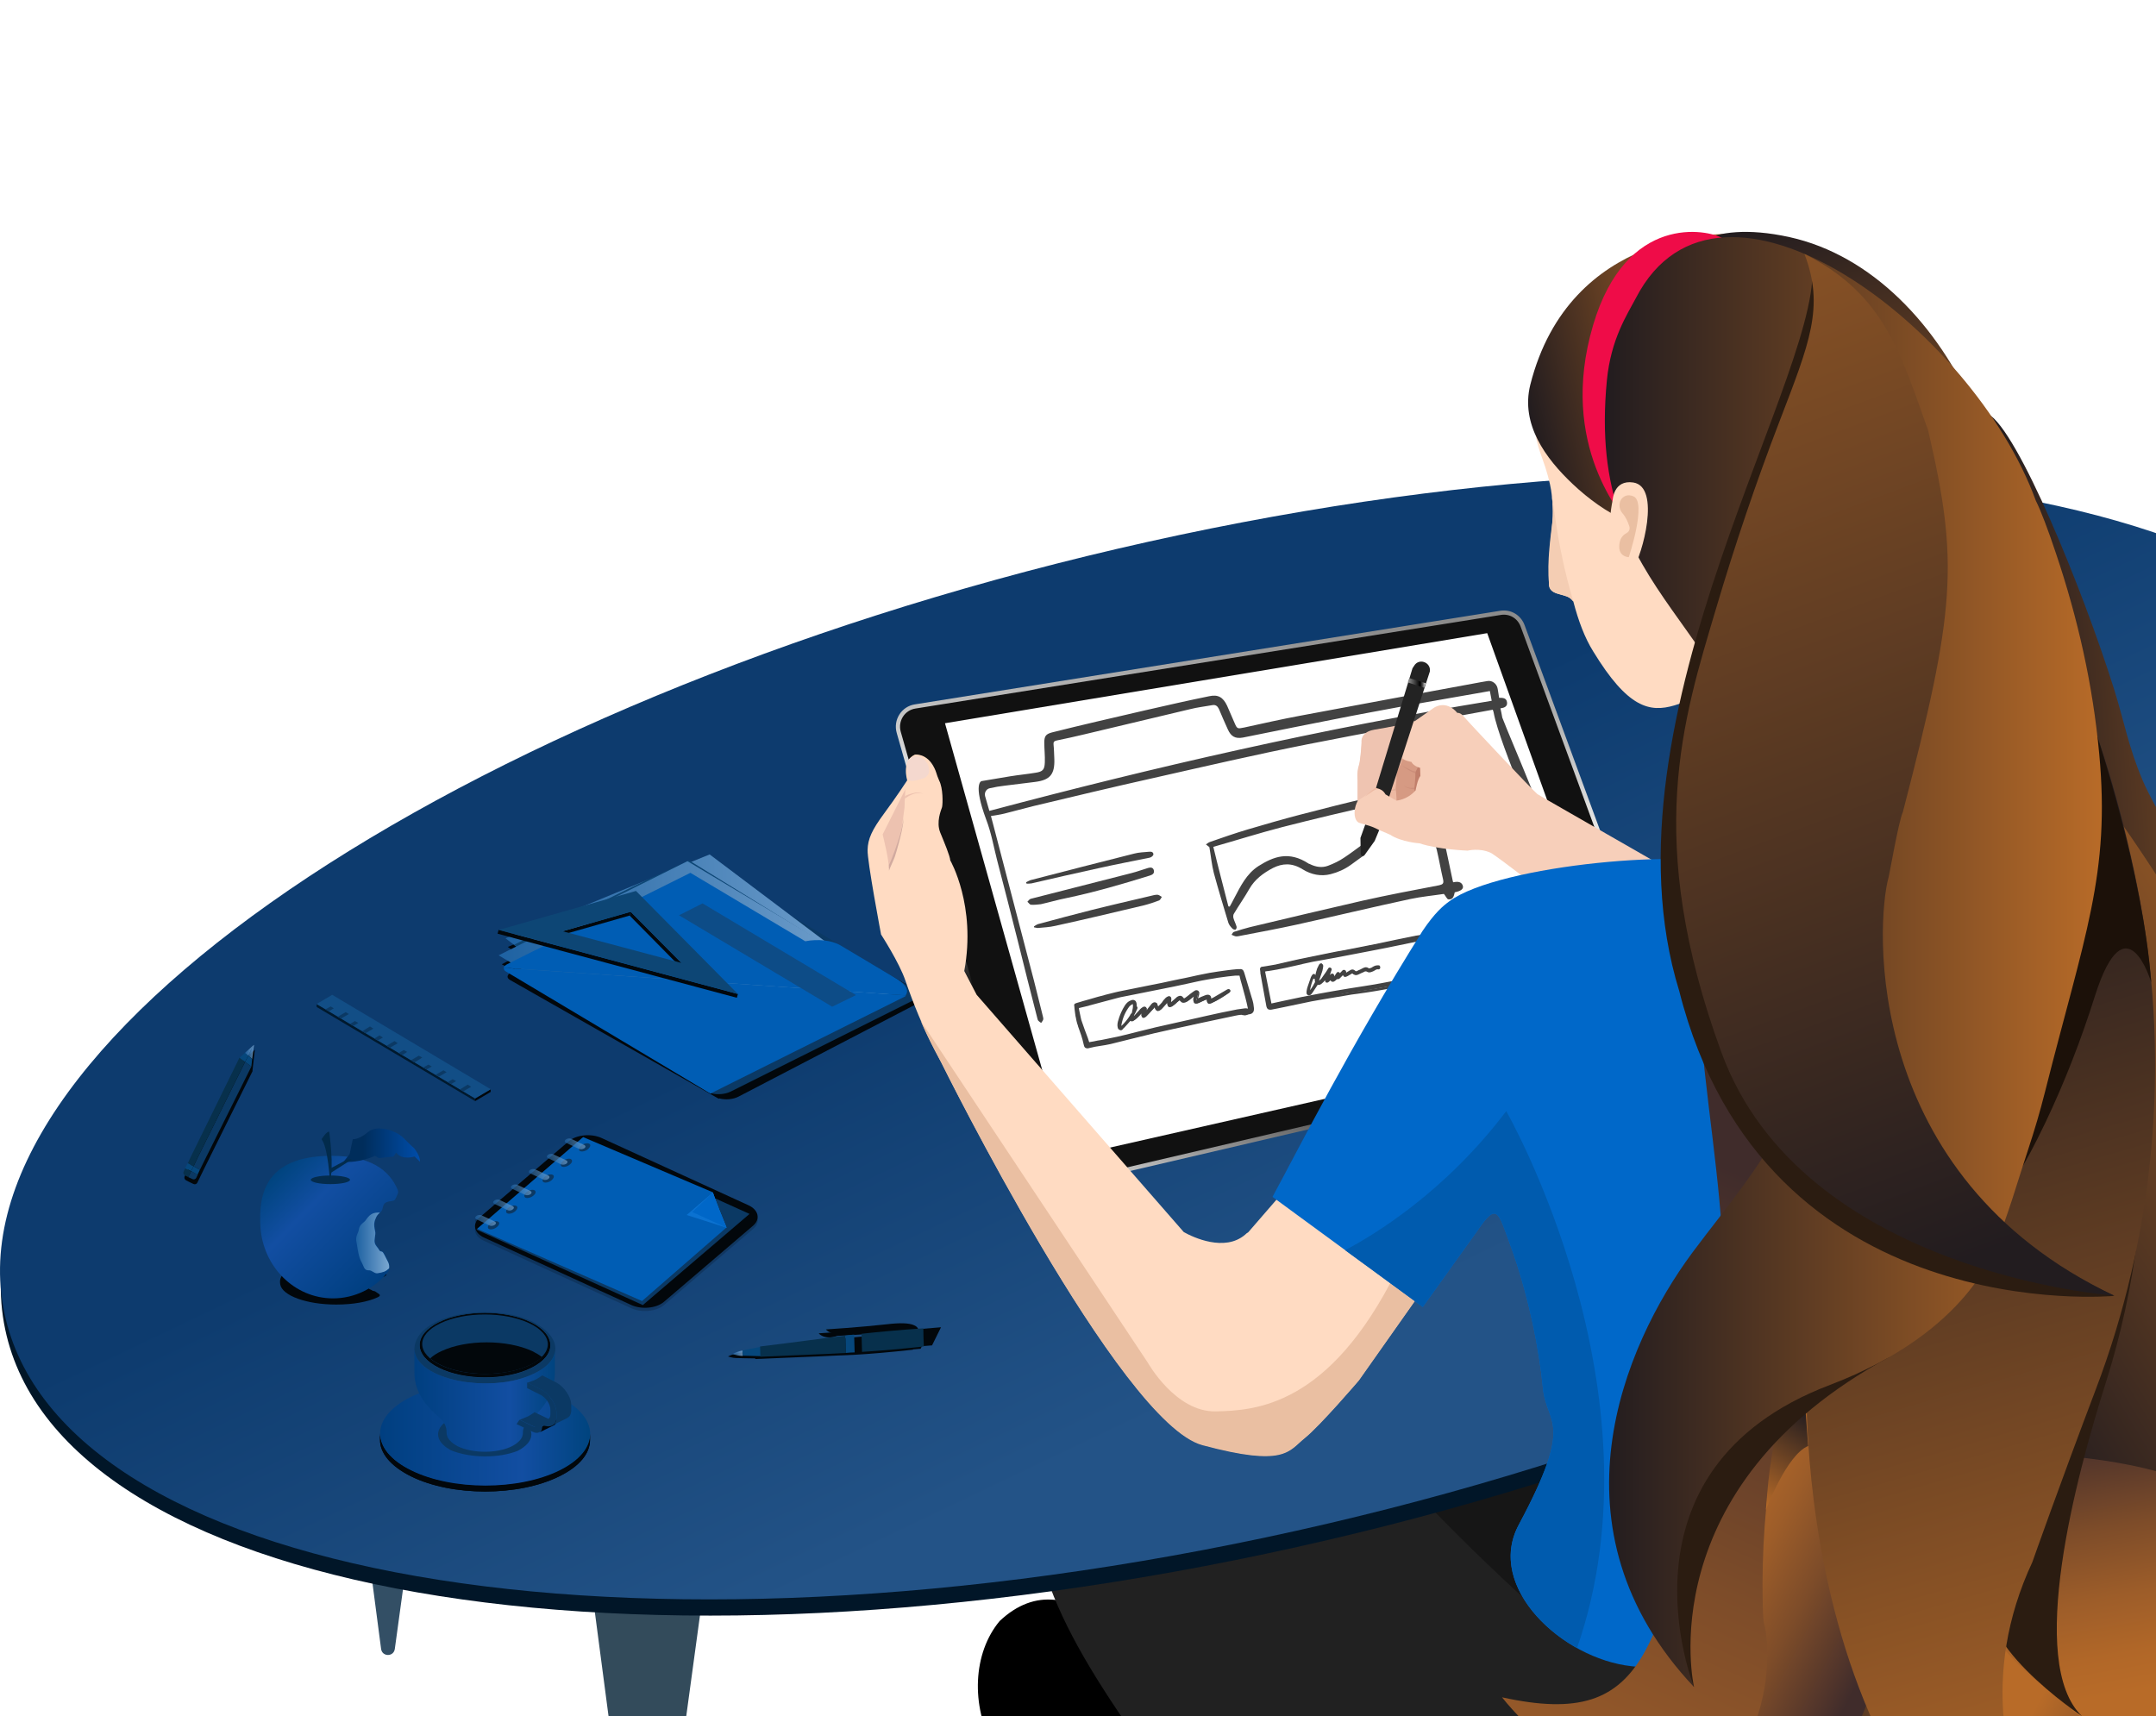 <svg viewBox="0 0 770 613" fill="none" xmlns="http://www.w3.org/2000/svg">
<path opacity="0.8" d="M210.716 562.669H251.938L234.959 687.402C234.298 692.04 227.695 692.04 227.129 687.402L210.716 562.669Z" fill="#001E33"/>
<path opacity="0.8" d="M125.82 510.495H151.761L141.007 588.949C140.63 591.847 136.479 591.847 136.102 588.949L125.82 510.495Z" fill="#00233F"/>
<path d="M422.578 565.76C422.578 565.76 575.108 576.485 625.574 582.765L588.408 531.751C588.408 531.751 401.448 447.79 377.961 498.901C367.584 521.51 422.578 565.76 422.578 565.76Z" fill="black"/>
<path d="M645.194 492.911C617.179 444.216 376.64 632.62 376.64 632.62L411.259 660.059C460.876 649.141 606.708 563.538 606.708 563.538C606.708 563.538 657.551 514.553 645.194 492.911Z" fill="#161616"/>
<path d="M358.435 587.693C359.567 587.982 361.453 561.509 401.166 578.514C450.122 599.48 413.711 655.904 413.711 655.904L358.435 587.693Z" fill="#474747"/>
<path d="M357.02 578.997C369.848 566.92 383.432 570.301 395.506 580.736C396.261 581.412 397.015 582.089 397.864 582.862C410.881 595.229 422.861 636.774 450.122 652.426C477.006 667.788 484.364 697.353 451.254 698.996C415.315 700.735 377.772 659.866 360.981 634.938L354.85 624.021C346.644 609.142 347.492 590.398 357.02 578.997Z" fill="black"/>
<path d="M746.881 608.369C746.881 608.369 767.444 587.886 768.388 589.045C809.043 643.248 785.273 734.165 712.356 741.314C703.301 742.184 668.871 738.899 660.193 739.672C646.892 740.831 615.858 742.86 606.425 741.701C519.926 731.073 499.928 705.083 450.783 667.595C434.747 655.325 420.881 641.895 411.259 628.465C376.074 579.48 364.283 553.297 368.434 508.949C368.717 505.761 370.886 501.993 374.282 498.321C388.62 482.38 414.466 477.355 436.35 485.375C462.857 495.133 485.59 512.717 513.511 541.123C548.696 576.968 567.184 590.108 567.184 590.108L562.657 575.519L746.881 608.369Z" fill="#212121"/>
<path d="M421.54 196.875C659.815 146.344 852.528 186.247 863.659 284.893C874.79 383.54 690.566 504.408 452.292 554.939C214.017 605.47 11.871 566.533 0.74 467.887C-10.391 369.24 183.266 247.406 421.54 196.875Z" fill="#011628"/>
<path d="M421.258 191.078C659.532 140.547 852.246 180.45 863.377 279.096C874.507 377.743 690.283 498.611 452.009 549.142C213.734 599.673 11.588 560.736 0.457 462.09C-10.674 363.443 182.983 241.609 421.258 191.078Z" fill="url(#paint0_linear)"/>
<path d="M253.447 307.212L247.032 309.917L246.183 309.434L229.865 317.357L181.38 338.226L184.492 340.448L185.436 341.125L179.21 344.41L183.549 346.825L182.417 347.405C181.757 347.791 181.38 348.178 181.285 348.661C181.191 349.144 181.474 349.627 182.134 350.014L256.654 392.429L256.937 392.332C259.012 392.912 261.842 392.719 263.823 391.656L328.438 358.033C330.325 357.067 330.608 355.424 328.91 354.555L283.632 328.758L253.447 307.212Z" fill="#02070B"/>
<path d="M256.654 311.656L327.023 353.685C328.627 354.651 328.438 356.197 326.457 357.163L260.899 389.917C258.918 390.883 256.088 391.076 254.013 390.496C253.447 390.303 253.07 390.11 252.598 389.917L239.203 381.704L233.921 378.516L186.096 349.144C184.587 348.274 183.832 347.115 183.738 345.956C183.644 344.313 184.87 342.574 187.417 341.318L246.655 311.753C249.674 310.111 254.202 310.207 256.654 311.656Z" fill="#0B3964"/>
<path d="M253.447 305.183L295.14 336.584L317.779 353.588L318.911 354.458L302.404 361.318L249.297 383.057L245.995 384.409L224.771 368.467L183.55 337.453L180.531 335.134L229.582 314.941L247.033 307.792L253.447 305.183Z" fill="url(#paint1_linear)"/>
<path d="M246.089 307.309L293.537 336.584L317.779 353.588L253.541 385.665L224.771 368.467L183.549 337.453L229.582 314.941L246.089 307.309Z" fill="#0D4675"/>
<path d="M178.078 341.221L253.258 386.149L320.703 352.526L245.523 307.599L178.078 341.221Z" fill="url(#paint2_linear)"/>
<path d="M319.76 349.337L300.14 337.646C297.027 335.811 292.027 335.328 287.594 336.197L246.561 311.753L181.097 344.41C180.436 344.796 179.965 345.183 179.87 345.666L323.439 355.521C325.042 353.298 322.684 351.076 319.76 349.337Z" fill="#005DB4"/>
<path d="M323.533 355.521C323.439 355.714 323.439 355.811 323.25 355.907L253.73 390.593L180.72 347.018C180.059 346.632 179.871 346.149 179.965 345.666L183.738 345.956L323.533 355.521Z" fill="#005DB4"/>
<path d="M242.505 326.922L297.215 359.579L305.705 355.424L250.9 322.671L242.505 326.922Z" fill="#0D4C87"/>
<path d="M374.376 424.312L590.295 373.878C594.54 372.912 596.992 368.274 595.483 364.12L543.791 223.541C542.564 220.256 539.357 218.324 535.867 218.904L326.834 252.333C322.495 253.01 319.76 257.357 320.986 261.609L365.792 419.192C366.924 422.96 370.697 425.085 374.376 424.312Z" fill="#111111" stroke="url(#paint3_linear)" stroke-width="1.5" stroke-miterlimit="10"/>
<path d="M380.979 413.395L581.994 367.791L531.151 226.15L337.494 258.324L380.979 413.395Z" fill="white"/>
<path d="M468.799 357.067C465.403 357.743 462.102 358.419 458.706 359.096C457.102 359.385 455.404 359.772 453.801 360.062C453.141 360.158 452.858 359.965 452.669 359.289C452.009 355.521 451.254 351.753 450.594 347.888C450.499 347.308 450.499 346.729 450.405 346.245C450.311 345.762 450.594 345.666 450.971 345.569C452.48 345.279 454.084 345.086 455.593 344.7C458.234 344.12 460.97 343.444 463.611 342.864C467.196 342.091 470.874 341.415 474.459 340.642C478.609 339.772 482.854 339.096 487.099 338.226C493.419 336.97 499.739 335.618 505.965 334.361C506.625 334.265 507.285 334.168 507.851 334.072C507.946 334.072 508.229 334.168 508.229 334.265C508.323 334.361 508.229 334.651 508.229 334.748C508.229 334.941 508.229 335.134 508.229 335.231C508.323 335.521 508.417 335.907 508.417 336.197C508.794 338.613 509.172 341.125 509.549 343.54C509.738 345.183 509.926 346.922 510.115 348.564C510.115 348.854 510.115 349.241 510.021 349.53C509.926 349.82 509.738 350.207 509.455 350.207C509.172 350.303 508.795 350.207 508.606 349.917C508.417 349.627 508.228 349.627 507.946 349.724C502.474 351.366 496.72 352.139 491.155 353.202C487.571 353.878 483.892 354.265 480.213 354.844C476.534 355.714 472.667 356.487 468.799 357.067ZM453.707 358.999C454.461 358.806 455.027 358.709 455.687 358.612C458.8 357.936 461.913 357.26 465.12 356.68C472.289 355.231 479.458 353.975 486.627 352.912C491.721 352.139 496.815 351.173 501.908 350.207C504.078 349.82 506.248 349.144 508.323 348.661C509.172 348.468 509.172 348.371 509.078 347.598C509.078 347.308 508.983 347.018 508.983 346.729C508.7 342.96 507.663 339.289 507.757 335.618C507.38 335.714 507.002 335.811 506.625 335.811C500.682 336.97 494.834 338.226 488.891 339.386C484.646 340.255 480.496 341.028 476.251 341.801C472.572 342.477 468.799 343.057 465.215 343.927C461.159 344.893 457.197 345.859 453.046 346.342C452.386 346.439 451.82 346.632 451.348 346.729C452.103 350.69 452.858 354.844 453.707 358.999Z" fill="#424242"/>
<path d="M453.518 360.641C452.858 360.641 452.481 360.255 452.292 359.482C451.632 355.714 450.877 351.946 450.217 348.081C450.122 347.791 450.122 347.501 450.122 347.212C450.122 346.922 450.028 346.729 450.028 346.439C449.934 346.149 450.028 345.859 450.122 345.666C450.311 345.376 450.594 345.279 450.971 345.279L452.198 345.086C453.329 344.893 454.461 344.7 455.593 344.506C456.82 344.216 458.14 343.927 459.367 343.637C460.781 343.347 462.196 342.96 463.611 342.671C467.479 341.898 471.252 341.125 474.459 340.448C476.346 340.062 478.232 339.675 480.119 339.386C482.477 338.903 484.741 338.516 487.005 338.033C490.872 337.26 494.834 336.487 498.702 335.618C501.06 335.134 503.512 334.651 505.871 334.168C506.531 334.072 507.286 333.975 507.852 333.878C508.135 333.878 508.606 333.975 508.701 334.265C508.795 334.458 508.795 334.748 508.795 334.941V335.038C508.795 335.134 508.795 335.134 508.795 335.231C508.795 335.328 508.795 335.424 508.795 335.424C508.795 335.618 508.889 335.714 508.889 335.907C508.889 336.101 508.983 336.294 508.983 336.487L509.266 338.13C509.549 340.062 509.832 341.898 510.115 343.83C510.304 345.279 510.493 346.825 510.587 348.274L510.681 348.854C510.681 349.337 510.681 349.724 510.587 350.014C510.493 350.207 510.21 350.883 509.738 350.98C509.266 351.076 508.7 350.98 508.417 350.593C508.323 350.497 508.323 350.497 508.323 350.497C508.323 350.497 508.323 350.497 508.229 350.497C503.795 351.849 499.079 352.622 494.646 353.395C493.514 353.588 492.476 353.782 491.344 353.975C489.174 354.361 487.005 354.651 484.93 354.941C483.42 355.134 481.911 355.327 480.496 355.617C477.761 356.1 475.119 356.487 472.384 356.97L468.516 357.646L458.329 359.772C456.914 360.062 455.405 360.352 453.99 360.641C453.801 360.641 453.613 360.641 453.518 360.641ZM452.764 356.873C452.952 357.646 453.046 358.419 453.235 359.192C453.329 359.675 453.329 359.675 453.801 359.579C455.216 359.289 456.631 358.999 458.14 358.709L469.271 356.487V356.583L472.29 356.1C475.025 355.617 477.666 355.134 480.402 354.748C481.911 354.458 483.42 354.265 484.835 354.071C486.911 353.782 489.174 353.492 491.25 353.105C492.382 352.912 493.419 352.719 494.551 352.526C498.985 351.753 503.607 350.883 508.04 349.627C508.323 349.53 508.795 349.53 509.172 349.917C509.266 350.014 509.455 350.014 509.644 350.014C509.644 350.014 509.738 349.82 509.832 349.627C509.927 349.434 509.927 349.144 509.927 348.854L509.832 348.274C509.644 346.825 509.549 345.376 509.361 343.927C509.078 341.994 508.795 340.159 508.512 338.226L508.229 336.584C508.229 338.419 508.606 340.352 508.889 342.188C509.172 343.637 509.361 345.183 509.455 346.729C509.455 347.018 509.455 347.308 509.549 347.598C509.644 348.661 509.549 348.951 508.512 349.241C507.946 349.337 507.38 349.53 506.814 349.627C505.21 350.013 503.607 350.497 502.003 350.786L500.305 351.076C495.872 351.946 491.25 352.815 486.722 353.492C480.308 354.458 473.516 355.617 465.215 357.26C463.045 357.646 460.97 358.129 458.801 358.612L453.424 359.772L452.764 356.873ZM451.82 347.018L454.084 358.419L458.518 357.453C460.687 356.97 462.762 356.583 464.932 356.1C473.233 354.458 480.119 353.298 486.439 352.332C490.967 351.656 495.494 350.786 499.928 349.917L501.626 349.627C503.229 349.337 504.833 348.854 506.342 348.468C506.908 348.371 507.474 348.178 508.04 348.081C508.134 348.081 508.417 347.985 508.512 347.985C508.512 347.985 508.417 347.695 508.417 347.598C508.417 347.308 508.323 347.018 508.323 346.729C508.229 345.183 507.946 343.637 507.757 342.188C507.474 340.159 507.097 338.13 507.097 336.101L501.437 337.26C497.287 338.13 493.042 338.999 488.891 339.772C484.93 340.545 480.873 341.318 476.817 342.091L476.251 342.188C475.025 342.381 473.799 342.671 472.573 342.864C470.12 343.25 467.668 343.733 465.215 344.313L464.932 344.41C461.064 345.279 457.008 346.245 453.047 346.825C452.575 346.825 452.198 346.922 451.82 347.018ZM507.946 334.651C507.38 334.748 506.72 334.748 506.154 334.941C503.795 335.424 501.343 335.907 498.985 336.39C495.117 337.163 491.155 338.033 487.288 338.806C485.024 339.289 482.666 339.675 480.308 340.159C478.421 340.545 476.534 340.835 474.648 341.221C471.441 341.898 467.573 342.574 463.8 343.444C462.385 343.733 460.97 344.12 459.555 344.41C458.329 344.7 457.008 344.989 455.782 345.279C454.65 345.569 453.518 345.762 452.386 345.956L451.16 346.149C450.971 346.149 450.971 346.245 450.971 346.245C450.971 346.245 450.971 346.245 450.971 346.342L451.254 346.245C451.349 346.245 451.537 346.149 451.726 346.149C452.103 346.052 452.575 345.956 453.047 345.859C457.008 345.376 461.064 344.41 464.838 343.54L465.121 343.444C467.573 342.864 470.12 342.381 472.573 341.994C473.799 341.801 475.025 341.511 476.251 341.318L476.817 341.221C480.873 340.448 484.835 339.675 488.891 338.903C493.042 338.033 497.287 337.163 501.437 336.39L508.04 335.038C507.946 334.845 507.946 334.748 507.946 334.651Z" fill="#424242"/>
<path d="M447.104 358.419C447.198 359.095 447.292 359.772 447.292 360.448C447.292 361.318 446.915 361.801 445.972 361.994C445.5 362.091 445.028 362.284 444.557 362.284C444.274 362.284 443.991 362.284 443.802 362.187C443.708 362.187 443.519 362.091 443.425 362.091C443.047 362.091 442.576 362.187 442.198 362.284C437.482 363.25 432.671 364.313 427.955 365.376C422.672 366.535 417.484 367.598 412.202 368.854C406.919 370.11 401.731 371.463 396.449 372.622C394.657 373.008 392.77 373.298 390.884 373.588C390.129 373.685 389.469 373.878 388.714 373.975C387.771 374.071 387.488 373.878 387.299 373.008C386.827 370.69 385.979 368.467 385.13 366.245C384.752 365.182 384.564 364.023 384.375 362.864C384.186 361.897 384.092 360.835 383.998 359.868C383.998 359.868 383.998 359.868 383.998 359.772C383.809 358.999 383.809 358.999 384.658 358.806C386.073 358.419 387.582 357.936 388.997 357.55C390.884 356.97 392.676 356.487 394.562 356.004C396.638 355.424 398.807 354.941 400.882 354.458C406.919 353.202 412.956 352.042 418.899 350.786C423.238 349.917 427.483 348.951 431.822 348.081C434.558 347.598 437.293 347.212 439.935 346.825C440.784 346.728 441.727 346.728 442.576 346.632C443.236 346.632 443.519 346.825 443.708 347.501C444.557 350.303 445.406 353.202 446.255 356.004C446.632 356.873 446.821 357.646 447.104 358.419ZM388.714 372.912C389.28 372.815 390.035 372.622 390.789 372.525C393.619 371.946 396.355 371.462 399.185 370.883C403.807 369.82 408.334 368.564 412.957 367.405C418.994 365.955 424.936 364.699 430.973 363.347C434.652 362.574 438.331 361.801 442.01 361.028C442.953 360.835 443.896 360.738 444.745 360.641C444.934 360.641 445.028 360.641 445.217 360.641C445.5 360.641 445.783 360.738 446.255 360.738C445.5 356.294 444.085 352.139 443.047 347.984C442.104 348.081 441.161 347.984 440.218 348.178C437.105 348.564 433.992 348.951 430.879 349.53C427.012 350.207 423.238 351.173 419.371 351.946C412.862 353.298 406.448 354.554 399.939 355.81C399.562 355.907 399.185 356.004 398.807 356.1C395.034 357.067 391.261 358.129 387.582 359.095C386.639 359.385 385.79 359.579 384.752 359.868C385.035 361.221 385.224 362.477 385.507 363.733C385.601 364.313 385.79 364.893 385.979 365.376C386.827 367.791 387.771 370.303 388.714 372.912Z" fill="#424242"/>
<path d="M388.431 374.458C387.582 374.458 387.205 374.071 387.016 373.008C386.545 370.786 385.79 368.661 385.035 366.632L384.941 366.245C384.564 365.279 384.375 364.216 384.186 363.25L384.092 362.864C383.998 362.187 383.903 361.414 383.809 360.738C383.809 360.448 383.715 360.158 383.715 359.772V359.675C383.526 358.709 383.62 358.516 384.564 358.226C385.413 358.033 386.073 357.743 386.828 357.55C387.488 357.356 388.243 357.163 388.903 356.97L389.563 356.777C391.167 356.294 392.865 355.811 394.468 355.424L394.751 355.327C396.732 354.844 398.807 354.265 400.883 353.878C404.278 353.202 407.58 352.526 410.976 351.849C413.617 351.366 416.258 350.786 418.899 350.207C420.597 349.82 422.295 349.53 424.087 349.144C426.634 348.564 429.275 347.985 431.917 347.501C434.086 347.115 436.35 346.825 438.425 346.535L440.029 346.342C440.689 346.245 441.35 346.245 442.01 346.149C442.293 346.149 442.482 346.149 442.765 346.149C443.613 346.052 444.085 346.439 444.368 347.405C445.217 350.207 446.066 353.105 446.915 355.907C447.104 356.39 447.198 356.97 447.387 357.453L447.575 358.226L447.67 358.806C447.764 359.289 447.764 359.772 447.858 360.255C447.858 361.028 447.67 362.091 446.16 362.284C445.972 362.284 445.689 362.381 445.5 362.477C445.217 362.574 445.028 362.574 444.745 362.67C444.462 362.67 444.179 362.67 443.991 362.574H443.802C443.708 362.574 443.614 362.574 443.519 362.477C443.142 362.477 442.67 362.477 442.293 362.574L441.255 362.767C436.822 363.733 432.483 364.603 428.049 365.569L425.031 366.245C420.88 367.115 416.541 368.081 412.296 369.047C409.561 369.723 406.731 370.4 403.995 371.076C401.543 371.656 399.09 372.332 396.638 372.912C395.411 373.202 394.091 373.395 392.865 373.588C392.299 373.685 391.638 373.781 391.072 373.878C390.789 373.975 390.506 373.975 390.223 374.071C389.752 374.168 389.374 374.264 388.903 374.361C388.714 374.458 388.525 374.458 388.431 374.458ZM385.507 365.376C385.601 365.569 385.601 365.859 385.696 366.052L385.79 366.438C386.545 368.564 387.394 370.69 387.865 372.912C388.054 373.588 388.054 373.685 388.714 373.588C389.186 373.492 389.563 373.395 390.035 373.395C390.318 373.298 390.601 373.298 390.884 373.202C391.45 373.105 392.11 373.008 392.676 372.912C393.902 372.719 395.129 372.525 396.355 372.235C398.807 371.656 401.26 371.076 403.712 370.4C406.448 369.723 409.278 369.047 412.013 368.371C416.258 367.405 420.597 366.438 424.748 365.569L427.766 364.893C432.2 363.926 436.539 362.96 440.972 362.091L442.01 361.897C442.481 361.801 442.859 361.801 443.236 361.704C443.425 361.704 443.519 361.704 443.708 361.801L443.991 361.897C444.179 361.897 444.274 361.994 444.462 361.897C444.651 361.897 444.84 361.801 445.123 361.704C445.406 361.608 445.689 361.511 445.877 361.511C446.16 361.511 446.349 361.414 446.538 361.318L444.934 361.124C444.84 361.124 444.84 361.124 444.745 361.124C444.462 361.124 444.274 361.221 443.991 361.221C443.331 361.318 442.67 361.318 442.01 361.511C437.954 362.381 434.275 363.153 430.973 363.83L428.427 364.409C423.333 365.569 418.145 366.632 412.957 367.888C410.598 368.467 408.24 369.047 405.882 369.627C403.618 370.207 401.449 370.786 399.185 371.269C397.298 371.752 395.317 372.139 393.431 372.429C392.582 372.622 391.638 372.719 390.789 372.912L388.337 373.395L387.582 371.173C386.922 369.24 386.167 367.308 385.507 365.472V365.376ZM385.318 360.062L385.413 360.738C385.601 361.704 385.79 362.574 385.979 363.443C386.073 364.023 386.262 364.603 386.45 365.086C387.111 367.018 387.771 368.854 388.525 370.786L388.997 372.235L390.695 371.946C391.544 371.752 392.487 371.559 393.336 371.463C395.223 371.076 397.109 370.69 398.996 370.303C401.26 369.82 403.429 369.24 405.693 368.661C408.051 368.081 410.41 367.501 412.768 366.922C417.956 365.762 423.144 364.603 428.238 363.443L430.785 362.864C434.181 362.091 437.765 361.318 441.821 360.545C442.482 360.448 443.236 360.352 443.896 360.255C444.179 360.255 444.368 360.158 444.651 360.158C444.84 360.158 444.934 360.158 445.123 360.158L445.689 360.255C445.123 357.453 444.368 354.748 443.613 352.042C443.236 350.883 442.953 349.627 442.67 348.468C442.482 348.468 442.293 348.468 442.104 348.468C441.444 348.468 440.878 348.468 440.312 348.564L438.52 348.757C436.067 349.047 433.426 349.434 430.973 349.917C428.615 350.303 426.257 350.883 423.993 351.366C422.484 351.656 420.975 352.042 419.465 352.332C415.126 353.202 410.787 354.071 406.448 354.941L400.128 356.197C399.751 356.294 399.373 356.39 398.996 356.487C395.223 357.453 391.45 358.516 387.771 359.482L385.318 360.062ZM443.802 349.047C444.085 349.917 444.274 350.883 444.557 351.753C445.406 354.651 446.16 357.55 446.726 360.641L446.821 360.931C446.915 360.835 446.915 360.641 446.915 360.448C446.915 359.965 446.821 359.579 446.821 359.096L446.726 358.516L446.538 357.839C446.349 357.356 446.255 356.777 446.066 356.294C445.217 353.878 444.557 351.463 443.802 349.047ZM442.859 347.115C442.859 347.115 442.765 347.115 442.67 347.115C442.387 347.115 442.199 347.115 441.916 347.115C441.255 347.115 440.689 347.212 440.029 347.212L438.425 347.405C436.256 347.695 434.086 347.985 431.917 348.371C429.275 348.854 426.729 349.434 424.182 350.013C422.484 350.4 420.786 350.786 418.994 351.076C416.352 351.656 413.711 352.139 411.07 352.719C407.674 353.395 404.373 354.071 400.977 354.748C398.902 355.134 396.921 355.714 394.94 356.197L394.657 356.294C393.053 356.68 391.355 357.163 389.752 357.646L389.091 357.839C388.431 358.033 387.677 358.226 387.016 358.419C386.733 358.516 386.45 358.612 386.167 358.709L387.394 358.419C391.167 357.453 394.94 356.39 398.619 355.424C398.996 355.327 399.373 355.231 399.751 355.134L406.071 353.878C410.41 353.009 414.749 352.139 419.088 351.27C420.597 350.98 422.106 350.593 423.616 350.303C425.88 349.82 428.238 349.337 430.596 348.854C433.143 348.371 435.69 348.081 438.142 347.695L439.935 347.405C440.595 347.308 441.161 347.308 441.821 347.308C442.104 347.308 442.387 347.308 442.765 347.308H443.048C443.142 347.212 443.047 347.115 442.859 347.115Z" fill="#424242"/>
<path d="M477.949 348.758C478.138 348.564 478.421 348.275 478.609 348.081C478.892 347.791 479.175 347.502 479.458 347.212C479.647 347.019 479.836 346.922 480.024 347.019C480.119 347.115 480.213 347.308 480.307 347.502C480.402 347.695 480.307 347.985 480.402 348.275C480.59 348.178 480.779 348.081 480.873 347.985C481.345 347.695 481.911 347.308 482.383 347.019C482.76 346.825 483.231 346.825 483.514 347.212C483.797 347.502 484.175 347.502 484.552 347.405C485.307 347.019 485.967 346.632 486.722 346.246C487.193 345.956 487.759 345.956 488.325 346.246C488.797 346.535 489.269 346.342 489.646 346.149C490.117 345.859 490.684 345.666 491.155 345.376C491.438 345.279 491.816 345.279 492.098 345.279C492.287 345.279 492.287 345.473 492.287 345.666C492.287 345.859 492.193 346.052 492.004 345.956C491.532 345.859 491.155 346.052 490.778 346.246C490.401 346.439 489.929 346.632 489.552 346.825C489.08 347.019 488.514 347.115 488.042 346.825C487.665 346.632 487.288 346.632 486.91 346.825C486.156 347.212 485.401 347.598 484.646 347.985C484.175 348.178 483.703 348.178 483.326 347.888C483.326 347.888 483.232 347.888 483.232 347.791C482.854 347.308 482.477 347.502 482.1 347.695C481.817 347.888 481.534 348.081 481.251 348.275C481.156 348.371 481.062 348.371 481.062 348.468C480.213 349.047 479.836 348.854 479.647 347.791C479.553 347.985 479.364 348.081 479.27 348.178C478.892 348.564 478.515 348.951 478.138 349.337C477.855 349.627 477.572 349.627 477.289 349.531C477.006 349.82 476.723 350.014 476.44 350.304C476.251 350.497 475.968 350.593 475.685 350.4C475.402 350.207 475.402 350.014 475.402 349.724C475.402 349.627 475.402 349.531 475.402 349.337C475.214 349.531 475.119 349.724 474.931 349.82C474.648 350.11 474.365 350.4 474.082 350.593C473.987 350.69 473.704 350.787 473.61 350.69C473.516 350.593 473.421 350.304 473.421 350.207C473.516 349.724 473.704 349.241 473.799 348.758V348.661C473.704 348.758 473.704 348.854 473.61 348.951C473.044 349.724 472.478 350.593 471.723 351.173C471.157 351.656 470.78 351.753 470.308 351.463C469.648 352.429 469.082 353.395 468.516 354.265C468.328 354.555 468.139 354.845 467.856 355.038C467.667 355.231 467.479 355.328 467.196 355.231C466.913 355.134 466.913 354.845 466.913 354.555C467.007 353.878 467.101 353.202 467.29 352.622C467.573 351.56 468.045 350.4 468.422 349.337C468.516 349.047 468.799 348.661 468.988 348.371C469.082 348.275 469.176 348.178 469.271 348.275C469.365 348.371 469.46 348.468 469.46 348.564C469.46 348.758 469.554 348.951 469.554 349.241C469.554 349.337 469.46 349.434 469.46 349.337C469.365 349.337 469.271 349.241 469.271 349.241C469.271 349.144 469.271 348.951 469.177 348.758C468.516 349.337 467.196 354.168 467.479 354.748C467.573 354.651 467.667 354.555 467.667 354.555C468.516 353.492 469.271 352.236 469.931 350.98C469.931 350.883 470.025 350.787 470.025 350.69C469.837 349.917 470.025 349.241 470.214 348.468C470.403 347.695 470.591 346.922 470.874 346.149C471.063 345.666 471.346 345.279 471.535 344.893C471.629 344.7 471.818 344.506 472.101 344.603C472.384 344.7 472.384 344.99 472.384 345.279C472.289 345.762 472.195 346.246 472.101 346.729C471.629 347.985 471.157 349.337 470.78 350.593C470.78 350.69 470.78 350.787 470.78 350.98C470.874 350.98 471.063 351.076 471.157 350.98C471.535 350.69 472.006 350.304 472.289 349.917C473.044 348.854 473.799 347.695 474.553 346.535C474.648 346.342 474.836 346.052 475.119 346.246C475.402 346.342 475.308 346.632 475.214 346.825C474.931 347.791 474.648 348.661 474.27 349.627C474.27 349.724 474.176 349.82 474.27 350.014C474.365 349.917 474.553 349.82 474.648 349.627C474.931 349.241 475.214 348.951 475.497 348.564C475.591 348.468 475.779 348.371 475.968 348.468C476.062 348.468 476.157 348.758 476.157 348.854C476.157 349.047 476.157 349.337 476.063 349.531C476.063 349.627 476.063 349.82 476.063 350.014C476.44 349.724 476.723 349.434 477.006 349.048C477.195 348.758 477.383 348.468 477.478 348.178C477.572 347.985 477.666 347.888 477.855 347.985C478.043 348.081 478.043 348.275 478.043 348.468C477.949 348.468 477.855 348.564 477.949 348.758C477.855 348.758 477.855 348.758 477.949 348.758ZM470.497 349.337C470.969 348.178 471.44 346.922 471.629 345.666C470.969 346.825 470.78 348.081 470.497 349.337Z" fill="#424242"/>
<path d="M467.479 355.521C467.385 355.521 467.196 355.521 467.102 355.424C466.724 355.231 466.536 354.845 466.63 354.361V354.072C466.724 353.492 466.819 352.912 467.007 352.429C467.385 351.27 467.762 350.207 468.139 349.144C468.234 348.854 468.422 348.564 468.611 348.275L468.705 348.178C468.8 347.985 469.177 347.791 469.46 347.888C469.649 347.985 469.743 348.275 469.743 348.371C469.931 347.598 470.12 346.729 470.403 345.956C470.592 345.569 470.78 345.183 470.969 344.796L471.063 344.603C471.346 344.12 471.724 344.023 472.007 344.12L472.101 343.927V344.217C472.29 344.313 472.667 344.603 472.573 345.279C472.478 345.762 472.384 346.246 472.29 346.729C472.007 347.598 471.724 348.371 471.441 349.241L471.063 350.304C471.346 350.014 471.724 349.82 471.912 349.531C472.478 348.758 473.044 347.888 473.61 347.115L474.271 346.052C474.365 345.859 474.648 345.376 475.214 345.666C475.78 345.956 475.591 346.439 475.497 346.632C475.308 347.212 475.12 347.791 474.931 348.275C475.025 348.178 475.12 348.081 475.214 347.985C475.403 347.791 475.78 347.695 476.063 347.791C476.346 347.888 476.535 348.371 476.535 348.468C476.535 348.564 476.535 348.661 476.535 348.758C476.629 348.661 476.629 348.564 476.723 348.468C476.912 348.178 477.006 347.985 477.195 347.695L477.289 347.598C477.572 347.019 477.949 347.212 478.138 347.212C478.327 347.308 478.421 347.405 478.515 347.598L478.893 347.212C479.081 347.019 479.176 346.922 479.364 346.729C479.647 346.342 480.025 346.342 480.402 346.535C480.685 346.729 480.779 347.019 480.779 347.212C480.779 347.308 480.779 347.405 480.779 347.405L481.251 347.115C481.628 346.922 482.006 346.632 482.383 346.439C482.949 346.149 483.515 346.246 483.986 346.729C484.081 346.825 484.269 347.019 484.647 346.825C485.024 346.632 485.307 346.439 485.684 346.342C486.062 346.149 486.439 345.956 486.816 345.762C487.571 345.376 488.137 345.376 488.703 345.762C488.986 345.956 489.269 345.859 489.741 345.666C489.929 345.569 490.118 345.473 490.212 345.376C490.59 345.183 490.872 344.99 491.25 344.893C491.533 344.796 491.91 344.796 492.287 344.796H492.382C492.57 344.796 492.759 344.893 492.759 344.99C492.948 345.183 492.948 345.473 492.948 345.569C492.948 345.859 492.853 346.052 492.665 346.149C492.57 346.246 492.382 346.246 492.193 346.246C491.91 346.149 491.627 346.246 491.25 346.439L490.967 346.632C490.589 346.825 490.306 347.019 489.929 347.115C489.269 347.405 488.609 347.405 488.137 347.019C487.948 346.922 487.665 346.922 487.382 347.019C487.005 347.212 486.722 347.405 486.345 347.502C485.967 347.695 485.496 347.888 485.118 348.081C484.552 348.371 483.986 348.371 483.42 347.985C483.42 347.985 483.326 347.888 483.232 347.888C483.043 347.695 482.949 347.598 482.571 347.888C482.383 347.985 482.194 348.178 481.911 348.275L481.44 348.564C481.062 348.758 480.591 349.047 480.119 348.854C479.836 348.758 479.742 348.564 479.647 348.275L479.364 348.564C479.081 348.854 478.798 349.144 478.515 349.434C478.138 349.724 477.855 349.82 477.478 349.724L477.383 349.82C477.195 350.014 477.006 350.207 476.723 350.4C476.251 350.787 475.874 350.69 475.591 350.593C475.403 350.497 475.214 350.303 475.214 350.11C474.931 350.303 474.742 350.593 474.459 350.787C474.271 350.98 473.799 351.076 473.516 350.883C473.327 350.69 473.233 350.4 473.233 350.11C472.95 350.497 472.573 350.883 472.101 351.27C471.724 351.56 471.252 351.946 470.592 351.753L470.214 352.332C469.743 353.009 469.365 353.685 468.894 354.361C468.705 354.651 468.422 354.941 468.234 355.231C467.951 355.424 467.762 355.521 467.479 355.521ZM469.083 349.531C468.611 350.497 468.045 352.526 467.856 353.685C468.611 352.719 469.177 351.753 469.648 350.787C469.648 350.69 469.648 350.69 469.648 350.69C469.554 350.304 469.554 349.917 469.554 349.627H469.365C469.271 349.627 469.177 349.627 469.083 349.531ZM470.309 349.337C470.214 349.82 470.214 350.207 470.309 350.69C470.309 350.593 470.309 350.497 470.403 350.4L470.78 349.434L470.309 349.337ZM473.893 350.11V350.207V350.304V350.11ZM477.289 349.144L477.478 349.241C477.572 349.337 477.666 349.337 477.855 349.241L477.761 349.144L477.949 348.854L477.666 349.144L477.478 348.951V348.854C477.383 348.854 477.289 348.951 477.289 349.144ZM473.893 347.985L474.176 348.371C474.176 348.371 474.176 348.371 474.176 348.468C474.365 347.888 474.554 347.308 474.742 346.729L474.176 347.598C474.082 347.695 473.988 347.888 473.893 347.985Z" fill="#424242"/>
<path d="M417.202 357.55C416.824 358.033 416.447 358.419 416.07 358.902C415.598 359.386 415.126 359.869 414.655 360.448C414.561 360.545 414.466 360.642 414.372 360.738C413.712 361.221 413.146 361.221 412.863 360.545C412.768 360.158 412.674 359.869 412.58 359.386C412.202 359.869 411.825 360.255 411.542 360.642C410.787 361.511 410.033 362.284 409.278 363.057C409.184 363.154 408.995 363.347 408.807 363.443C408.618 363.54 408.241 363.637 408.146 363.54C407.958 363.443 407.863 363.25 407.958 363.057C408.052 362.671 408.146 362.284 408.241 361.898C408.335 361.704 408.429 361.511 408.335 361.221C408.146 361.414 407.958 361.608 407.769 361.801C407.203 362.381 406.637 363.057 406.071 363.637C405.694 364.023 405.316 364.313 404.845 364.603C404.373 364.893 404.09 364.893 403.713 364.603C403.052 365.376 402.392 366.052 401.732 366.825C401.638 367.018 401.449 367.115 401.26 367.212C400.506 367.791 399.845 367.598 399.657 366.922C399.468 366.245 399.562 365.569 399.751 364.893C400.223 362.96 401.072 361.028 402.298 359.192C402.769 358.613 403.241 358.033 404.09 357.646C404.939 357.26 405.599 357.55 405.694 358.226C405.788 358.709 405.788 359.192 405.788 359.675C406.165 359.675 406.071 359.869 405.977 360.062C405.694 360.642 405.505 361.221 405.222 361.801C404.845 362.381 404.75 362.96 404.562 363.54C404.562 363.637 404.562 363.637 404.467 363.83C404.75 363.54 405.033 363.443 405.316 363.154C406.165 362.284 406.92 361.414 407.769 360.545C407.958 360.352 408.24 360.062 408.523 359.965C408.712 359.869 408.995 359.772 409.184 359.869C409.372 359.965 409.467 360.158 409.467 360.352C409.467 360.642 409.372 360.931 409.278 361.318C409.184 361.608 409.089 361.801 408.995 362.091H409.09C409.561 361.608 409.938 361.125 410.41 360.642C410.882 360.062 411.353 359.482 411.731 358.902C411.825 358.806 411.919 358.613 412.014 358.516C412.485 358.129 413.051 358.13 413.24 358.613C413.334 358.902 413.429 359.289 413.523 359.579C413.523 359.675 413.617 359.869 413.712 360.062C414.183 359.579 414.655 359.096 415.126 358.709C415.598 358.13 416.07 357.55 416.541 357.067C416.73 356.873 416.919 356.584 417.202 356.39C417.39 356.294 417.768 356.101 417.862 356.197C418.051 356.197 418.239 356.487 418.239 356.68C418.239 357.163 418.145 357.646 418.051 358.13C418.051 358.323 418.051 358.419 418.051 358.709C418.334 358.516 418.428 358.419 418.617 358.323C419.277 357.743 419.937 357.163 420.503 356.68C420.598 356.584 420.692 356.487 420.786 356.487C421.446 356.101 422.013 356.197 422.296 356.68C422.579 357.26 422.956 357.357 423.616 356.777C424.559 356.101 425.408 355.424 426.257 354.748C426.446 354.555 426.729 354.458 426.918 354.361C427.484 354.168 427.861 354.361 427.861 354.845C427.861 355.231 427.767 355.521 427.672 355.907C427.578 356.39 427.389 356.873 427.201 357.453C427.578 357.357 427.767 357.26 428.05 357.163C428.899 356.777 429.747 356.487 430.596 356.101C431.54 355.811 432.106 356.101 432.106 356.873C432.106 357.067 432.106 357.26 432.2 357.453C432.672 357.163 433.143 356.97 433.615 356.777C435.124 355.907 436.728 354.941 438.237 354.072C438.52 353.878 438.709 353.878 438.897 354.072C439.086 354.265 438.992 354.458 438.709 354.651C436.822 356.004 434.747 357.26 432.577 358.323C431.823 358.709 431.257 358.516 431.162 357.84C431.162 357.55 431.162 357.26 431.068 356.97C430.691 357.067 430.313 357.163 430.03 357.357C429.37 357.646 428.804 357.936 428.144 358.226C428.05 358.226 428.05 358.226 427.955 358.323C426.823 358.709 426.163 358.419 426.352 357.357C426.446 356.873 426.635 356.487 426.729 356.004C426.729 355.907 426.823 355.714 426.823 355.521C426.352 355.907 425.88 356.294 425.408 356.68C424.937 357.067 424.465 357.453 423.993 357.743C423.239 358.226 422.39 358.323 421.918 357.936C421.73 357.743 421.541 357.55 421.258 357.26C420.881 357.646 420.409 357.936 420.032 358.323C419.654 358.613 419.371 358.902 418.994 359.192C418.9 359.289 418.711 359.386 418.617 359.482C417.768 359.965 417.107 359.772 417.013 358.999C417.107 358.419 417.202 358.033 417.202 357.55ZM400.223 366.922C400.317 366.922 400.317 366.922 400.411 366.922C400.506 366.825 400.6 366.728 400.694 366.728C401.921 365.569 402.958 364.313 403.807 362.864C403.996 362.574 403.996 362.284 404.373 362.091V361.994C404.467 361.511 404.562 361.125 404.656 360.642C404.845 359.869 404.939 359.192 404.75 358.516C404.656 358.226 404.467 358.129 404.184 358.323C403.807 358.516 403.335 358.806 403.052 359.096C401.355 361.221 400.411 363.54 400.034 365.956C400.128 366.342 400.223 366.632 400.223 366.922Z" fill="#424242"/>
<path d="M400.317 367.984C400.223 367.984 400.034 367.984 399.94 367.888C399.562 367.791 399.279 367.501 399.185 367.018C398.996 366.245 399.091 365.569 399.279 364.796C399.845 362.67 400.694 360.738 401.826 358.999C402.392 358.226 402.958 357.646 403.807 357.356C404.373 357.067 404.939 357.067 405.316 357.356C405.505 357.453 405.788 357.743 405.882 358.323C405.977 358.613 405.977 358.999 405.977 359.289V359.482C406.071 359.482 406.165 359.579 406.165 359.675C406.354 359.965 406.165 360.255 406.165 360.352C406.071 360.545 405.977 360.738 405.882 360.931C405.694 361.318 405.599 361.704 405.316 362.091C405.128 362.381 405.033 362.67 404.939 362.96C405.316 362.574 405.694 362.091 406.071 361.704C406.448 361.318 406.826 360.931 407.203 360.448C407.486 360.158 407.769 359.965 408.052 359.772C408.335 359.579 408.712 359.482 408.995 359.579C409.278 359.675 409.561 360.062 409.561 360.352C409.561 360.545 409.561 360.738 409.467 360.835C409.655 360.641 409.75 360.545 409.844 360.352C410.127 359.965 410.41 359.675 410.693 359.289L411.165 358.709C411.259 358.613 411.353 358.419 411.542 358.323C411.919 358.033 412.297 357.936 412.674 358.033C412.957 358.129 413.24 358.323 413.334 358.613C413.429 358.806 413.429 359.096 413.523 359.289C413.523 359.385 413.523 359.482 413.617 359.482L413.712 359.385C413.994 359.096 414.278 358.806 414.56 358.516C414.843 358.226 415.127 357.936 415.315 357.55C415.504 357.26 415.692 357.067 415.975 356.777C416.164 356.487 416.447 356.294 416.73 356.1C416.919 356.004 417.39 355.714 417.673 355.811C418.051 355.907 418.334 356.294 418.334 356.68C418.334 357.067 418.334 357.357 418.239 357.646C418.239 357.743 418.239 357.84 418.239 357.936C418.617 357.646 418.994 357.26 419.371 356.97L420.126 356.294C420.22 356.197 420.315 356.1 420.503 356.004C420.975 355.714 421.447 355.617 421.824 355.714C422.107 355.811 422.39 356.004 422.578 356.294C422.673 356.39 422.767 356.584 422.861 356.584C422.956 356.584 423.05 356.584 423.427 356.294C423.993 355.907 424.559 355.424 425.031 355.038C425.408 354.748 425.691 354.555 426.069 354.265C426.352 354.072 426.635 353.878 426.823 353.782C427.201 353.588 427.672 353.685 427.955 353.878C428.144 354.072 428.332 354.361 428.332 354.651C428.332 355.038 428.238 355.424 428.144 355.714C428.049 356.004 427.955 356.294 427.861 356.584C427.955 356.584 427.955 356.584 428.05 356.487C428.333 356.39 428.616 356.294 428.899 356.1C429.464 355.907 430.03 355.617 430.596 355.424C431.162 355.231 431.728 355.231 432.106 355.521C432.389 355.714 432.577 356.1 432.577 356.584C432.577 356.584 432.577 356.584 432.577 356.68C432.86 356.487 433.238 356.39 433.521 356.197C435.03 355.328 436.633 354.361 438.143 353.492C438.614 353.202 438.992 353.202 439.275 353.492C439.463 353.685 439.463 353.878 439.463 353.975C439.463 354.168 439.275 354.361 439.086 354.555C436.822 356.1 434.841 357.357 432.86 358.226C432.2 358.516 431.728 358.419 431.54 358.323C431.351 358.226 431.068 357.936 430.974 357.453C430.974 357.26 430.974 357.163 430.974 356.97C430.785 357.067 430.596 357.067 430.408 357.163C429.936 357.357 429.559 357.55 429.087 357.743L428.521 358.033C428.427 358.033 428.427 358.129 428.332 358.129C427.389 358.516 426.823 358.323 426.54 358.033C426.352 357.84 426.069 357.453 426.163 356.777C426.257 356.487 426.257 356.197 426.352 355.907L425.314 356.68C424.937 356.97 424.654 357.26 424.276 357.453C423.427 358.033 422.39 358.129 421.824 357.646C421.635 357.55 421.541 357.357 421.352 357.163L421.258 357.26C420.975 357.453 420.692 357.743 420.409 357.936C420.22 358.129 420.032 358.226 419.937 358.419C419.749 358.613 419.56 358.709 419.371 358.902C419.183 358.999 419.088 359.096 418.9 359.192C418.145 359.579 417.673 359.482 417.39 359.385C417.202 359.289 416.824 358.999 416.824 358.419C416.824 358.323 416.824 358.323 416.824 358.226C416.636 358.419 416.541 358.613 416.353 358.806C415.975 359.192 415.598 359.675 415.221 360.062L414.938 360.352C414.843 360.448 414.749 360.545 414.56 360.642C414.089 361.028 413.617 361.125 413.24 361.028C412.957 360.931 412.674 360.641 412.485 360.255C412.391 360.062 412.391 359.965 412.391 359.772C412.202 360.062 412.014 360.255 411.825 360.448C411.07 361.318 410.316 362.091 409.561 362.864C409.372 363.057 409.184 363.25 408.995 363.25C408.618 363.443 408.24 363.443 408.052 363.347C407.769 363.25 407.58 362.767 407.58 362.477C407.58 362.284 407.675 362.187 407.675 361.994C407.58 362.091 407.58 362.091 407.486 362.187C407.109 362.574 406.731 363.057 406.26 363.443C405.882 363.733 405.505 364.12 404.939 364.41C404.467 364.699 404.09 364.699 403.713 364.506L403.335 364.893C402.864 365.472 402.392 365.955 401.826 366.535C401.637 366.728 401.449 366.825 401.354 367.018C400.977 367.791 400.694 367.984 400.317 367.984ZM400.128 364.506C400.034 364.699 400.034 364.893 399.94 365.086C399.751 365.666 399.657 366.342 399.845 366.922V367.018C399.845 366.922 399.845 366.922 399.845 366.825C399.845 366.632 399.751 366.342 399.845 366.052C399.94 365.472 400.034 364.893 400.128 364.506ZM404.562 358.613C404.467 358.613 404.467 358.613 404.562 358.613C404.184 358.806 403.713 359.096 403.43 359.385C401.921 361.318 400.977 363.54 400.506 366.052C400.506 366.149 400.506 366.342 400.506 366.439C401.637 365.376 402.675 364.12 403.524 362.767C403.524 362.67 403.618 362.67 403.618 362.574C403.713 362.381 403.807 362.091 404.184 361.898L404.279 361.511C404.373 361.221 404.373 360.931 404.467 360.642C404.656 359.772 404.656 359.192 404.562 358.613ZM404.467 362.477C404.373 362.574 404.279 362.574 404.184 362.767C404.184 362.864 404.09 362.96 404.09 363.057C403.713 363.637 403.335 364.216 402.958 364.699L403.618 364.023L403.901 364.216L403.996 364.313L404.09 363.733C404.09 363.637 404.09 363.54 404.184 363.443C404.279 363.25 404.373 362.96 404.373 362.767C404.373 362.767 404.467 362.67 404.467 362.477ZM408.241 360.738C408.146 360.835 408.052 360.931 407.957 361.028C407.58 361.414 407.203 361.801 406.826 362.187C406.354 362.67 405.977 363.154 405.505 363.54C405.599 363.443 405.694 363.347 405.788 363.347C406.165 362.96 406.543 362.477 406.92 362.091C407.109 361.898 407.297 361.704 407.486 361.511C407.58 361.414 407.769 361.221 407.863 361.125L408.241 360.738ZM408.618 360.448L408.712 361.125C408.712 361.414 408.618 361.608 408.618 361.898L408.523 362.284C408.429 362.574 408.335 362.864 408.335 363.057V363.154C408.335 363.154 408.429 363.154 408.712 363.057C408.806 363.057 408.995 362.864 408.995 362.767L409.089 362.67L408.618 362.477V362.091L408.712 361.801C408.806 361.608 408.806 361.511 408.901 361.318V361.221C408.995 360.931 408.995 360.738 408.995 360.448C408.995 360.448 408.995 360.352 408.901 360.352C408.901 360.352 408.712 360.448 408.618 360.448ZM405.316 359.482C405.316 359.869 405.222 360.352 405.128 360.835C405.033 361.125 404.939 361.414 404.939 361.704C405.128 361.414 405.222 361.125 405.316 360.738C405.411 360.545 405.505 360.352 405.505 360.158H405.411L405.316 359.772V359.482ZM412.391 358.806C412.297 358.806 412.297 358.902 412.202 358.902C412.108 358.999 412.014 359.096 411.919 359.192L411.448 359.772C411.165 360.158 410.882 360.545 410.599 360.835C410.599 360.931 410.504 360.931 410.504 361.028C410.787 360.738 410.976 360.448 411.259 360.255C411.448 359.965 411.731 359.772 411.919 359.482L412.391 358.806ZM412.768 358.806L412.863 359.192C412.863 359.385 412.957 359.482 412.957 359.579C412.957 359.869 413.051 360.062 413.146 360.255C413.24 360.448 413.334 360.545 413.429 360.545L413.24 360.062C413.24 359.965 413.146 359.869 413.146 359.772C413.146 359.675 413.051 359.579 413.051 359.385C413.051 359.192 412.957 358.999 412.863 358.806C412.863 358.902 412.863 358.806 412.768 358.806ZM417.296 356.873C417.107 357.067 416.919 357.26 416.73 357.453C416.541 357.743 416.353 357.936 416.07 358.226C415.787 358.516 415.504 358.902 415.221 359.192C414.938 359.482 414.655 359.772 414.278 360.158L413.995 360.448C414.089 360.352 414.183 360.352 414.278 360.255L414.56 359.965C414.938 359.579 415.315 359.192 415.692 358.709C415.975 358.419 416.164 358.129 416.447 357.84L417.296 356.873ZM417.579 356.68V357.55C417.579 357.646 417.579 357.84 417.579 357.936C417.579 358.226 417.579 358.419 417.579 358.613C417.579 358.806 417.673 358.999 417.768 358.999V358.516C417.768 358.323 417.768 358.226 417.768 358.129C417.768 357.936 417.768 357.84 417.862 357.646C417.862 357.357 417.956 357.067 417.956 356.777L417.862 356.68C417.673 356.68 417.673 356.68 417.579 356.68ZM421.163 356.777C421.069 356.777 421.069 356.873 420.975 356.873C420.881 356.97 420.786 356.97 420.692 357.067L419.937 357.743C419.56 358.129 419.183 358.419 418.711 358.806C418.617 358.902 418.522 358.999 418.334 359.096L418.145 359.192C418.239 359.192 418.334 359.096 418.428 358.999C418.522 358.902 418.711 358.806 418.805 358.806C418.994 358.613 419.183 358.516 419.277 358.323C419.466 358.129 419.654 358.033 419.749 357.84C420.032 357.646 420.315 357.357 420.598 357.163L421.163 356.777ZM405.033 358.033C405.128 358.129 405.222 358.323 405.222 358.419V358.516V358.419C405.222 358.226 405.128 358.129 405.033 358.033ZM431.54 356.39L431.634 357.067C431.634 357.26 431.634 357.453 431.634 357.646C431.634 357.84 431.728 357.936 431.823 358.033C431.823 358.033 431.917 358.033 432.011 358.033L431.917 357.356C431.917 357.163 431.917 357.067 431.917 356.97C431.917 356.777 431.823 356.584 431.728 356.487C431.634 356.487 431.634 356.39 431.54 356.39ZM438.52 354.361C437.011 355.328 435.407 356.197 433.898 357.067C433.615 357.26 433.238 357.357 432.955 357.55L432.106 358.033C432.2 358.033 432.389 357.936 432.577 357.84C434.464 357.067 436.35 355.907 438.52 354.361ZM431.351 356.39C431.162 356.39 430.974 356.39 430.785 356.487C430.219 356.68 429.653 356.97 429.087 357.163C428.804 357.26 428.521 357.357 428.238 357.55C428.049 357.646 427.955 357.646 427.766 357.743L427.295 357.936C427.484 357.936 427.672 357.84 427.955 357.743L428.615 357.453C429.087 357.26 429.464 357.067 429.936 356.873C430.125 356.777 430.408 356.68 430.691 356.584L431.351 356.39ZM427.201 354.748L427.295 355.231C427.389 355.521 427.295 355.714 427.295 355.811C427.201 356.004 427.201 356.1 427.201 356.294C427.106 356.584 427.012 356.873 427.012 357.163C427.012 357.357 427.012 357.55 427.106 357.743L427.389 356.873C427.483 356.487 427.578 356.197 427.672 355.811C427.767 355.521 427.861 355.134 427.861 354.844C427.861 354.748 427.861 354.748 427.766 354.748C427.484 354.651 427.389 354.651 427.201 354.748ZM421.541 356.68L421.635 356.873C421.729 356.97 421.824 357.067 421.824 357.163C421.918 357.357 422.012 357.453 422.201 357.55C422.578 357.84 423.239 357.743 423.899 357.356C424.276 357.163 424.559 356.873 424.937 356.584L427.012 354.941C426.823 355.038 426.729 355.134 426.54 355.231C426.163 355.521 425.88 355.714 425.503 356.004C424.937 356.39 424.465 356.873 423.899 357.26C423.616 357.453 423.144 357.743 422.767 357.646C422.39 357.55 422.201 357.26 422.012 356.97C421.918 356.873 421.824 356.777 421.729 356.777C421.729 356.68 421.635 356.68 421.541 356.68Z" fill="#424242"/>
<path d="M350.511 279C354.001 278.42 357.491 277.84 360.887 277.261C363.906 276.778 366.924 276.488 369.848 276.005C372.395 275.618 373.056 274.942 373.15 272.333C373.244 269.918 372.961 267.599 372.961 265.183C372.961 262.961 373.527 262.188 375.697 261.609C380.979 260.256 386.356 259 391.638 257.744C397.487 256.391 403.241 255.039 409.089 253.686C416.73 251.947 424.276 250.208 431.917 248.662C435.03 247.986 436.822 249.048 438.237 252.043C439.18 254.072 439.935 256.101 440.878 258.13C441.821 260.353 441.915 260.353 444.274 259.869C450.971 258.42 457.668 256.874 464.46 255.618C485.967 251.56 507.474 247.599 528.981 243.638C529.358 243.541 530.302 243.445 531.245 243.251C532.849 242.961 534.452 244.121 534.829 245.763L534.924 246.246C535.112 247.213 535.207 248.179 535.395 249.242C536.716 249.242 538.037 249.242 538.225 250.884C538.414 252.333 537.282 252.816 535.867 253.01C536.15 254.169 536.339 255.232 536.527 256.295C539.923 265.183 553.789 296.391 555.393 306.053C557.657 319.193 563.6 332.429 565.675 345.569C566.241 349.53 566.807 353.492 567.467 357.453C567.561 358.323 567.75 358.999 566.713 359.192C565.769 359.385 565.203 358.806 565.015 357.936C564.449 354.941 563.788 351.946 563.317 348.951C561.524 336.97 555.77 324.893 553.789 313.009C551.62 300.352 535.773 267.019 533.414 254.362C533.414 254.169 533.226 253.879 533.132 253.493C532.566 253.589 532.094 253.686 531.528 253.783C510.021 257.744 488.325 261.609 466.913 265.86C448.424 269.531 430.124 273.782 411.73 277.937C397.487 281.125 383.337 284.507 369.188 287.889C365.698 288.758 362.208 289.724 358.718 290.594C357.208 290.98 355.605 291.174 353.907 291.463C354.473 293.686 355.039 295.618 355.51 297.55C360.132 315.135 364.66 332.719 369.282 350.303C370.32 354.458 371.358 358.612 372.395 362.767C372.49 363.25 372.678 363.733 372.584 364.12C372.49 364.603 372.112 364.893 371.829 365.376C371.452 365.086 370.98 364.796 370.697 364.41C370.603 364.313 370.603 364.023 370.509 363.83C368.15 354.651 365.792 345.376 363.528 336.197C361.076 326.535 358.623 316.777 356.076 307.115C354.85 302.285 354.001 297.357 352.209 292.719C347.398 279.773 350.511 279 350.511 279ZM532.094 246.826C531.151 247.019 530.207 247.116 529.358 247.309C516.152 249.628 503.041 251.85 489.835 254.362C480.402 256.101 470.969 258.034 461.63 259.869C455.688 261.029 449.839 262.285 443.896 263.444C441.161 263.927 439.652 263.058 438.52 260.546C437.388 258.13 436.35 255.618 435.312 253.203C434.841 252.237 434.181 251.657 433.049 251.85C430.407 252.333 427.672 252.623 425.031 253.299C412.391 256.295 399.845 259.29 387.299 262.285C383.998 263.058 380.696 263.831 377.3 264.507C376.451 264.7 376.168 265.087 376.263 265.956C376.451 267.695 376.451 269.338 376.546 271.077C376.734 276.584 375.036 278.613 369.66 279.29C365.981 279.773 362.396 280.159 358.718 280.642C357.02 280.835 355.322 281.125 353.624 281.512C352.303 281.705 351.454 283.058 351.832 284.41L353.341 289.628C412.579 273.879 472.101 260.256 532.754 250.304L532.094 246.826Z" fill="#424242"/>
<path d="M371.735 322.961C370.603 323.057 369.471 323.25 368.245 323.154C367.773 323.154 367.396 322.478 366.924 322.091C367.301 321.705 367.679 321.125 368.15 321.028C380.13 317.937 392.11 314.941 404.09 311.85C406.07 311.367 408.051 310.594 410.032 310.014C410.976 309.724 411.919 309.821 412.108 310.98C412.296 312.043 411.542 312.429 410.693 312.719C400.788 315.811 390.789 318.709 380.602 320.835C377.677 321.415 374.753 322.284 371.735 322.961Z" fill="#424242"/>
<path d="M369.282 330.883C369.754 330.593 370.131 330.304 370.603 330.11C377.017 328.371 383.526 326.632 390.035 324.99C396.921 323.25 403.807 321.705 410.693 320.062C411.542 319.869 412.485 319.579 413.334 319.579C413.9 319.579 414.371 320.062 414.937 320.352C414.654 320.835 414.371 321.415 413.994 321.608C412.202 322.284 410.504 322.864 408.617 323.347C398.053 325.859 387.488 328.371 376.923 330.69C374.848 331.173 372.678 331.27 370.603 331.463C370.226 331.463 369.848 331.27 369.377 331.27C369.282 331.173 369.282 330.98 369.282 330.883Z" fill="#424242"/>
<path d="M366.452 315.135C367.018 314.845 367.49 314.555 368.056 314.362C380.413 311.173 392.676 307.985 405.033 304.893C406.825 304.41 408.617 304.41 410.504 304.217C411.259 304.12 412.013 304.41 411.919 305.28C411.825 305.666 411.164 306.246 410.598 306.342C404.467 307.598 398.335 308.758 392.298 310.111C384.281 311.85 376.357 313.685 368.433 315.521C367.867 315.618 367.301 315.618 366.641 315.618C366.547 315.521 366.547 315.328 366.452 315.135Z" fill="#424242"/>
<path d="M431.916 302.575C431.633 302.381 431.161 301.995 430.69 301.608C431.161 301.318 431.539 300.932 432.105 300.739C436.538 299.193 440.972 297.647 445.5 296.294C451.725 294.459 458.045 292.623 464.365 290.98C472.666 288.855 481.061 286.633 489.457 284.797C495.116 283.541 500.965 282.768 506.813 281.802C509.36 281.415 511.247 282.671 512.096 285.473C513.228 289.145 514.077 292.816 514.926 296.488C516.34 302.574 517.567 308.758 518.887 314.845C518.887 314.942 518.982 315.038 519.076 315.135C520.774 314.748 521.906 315.038 522.378 316.198C522.849 317.357 522 318.227 519.548 318.71C519.265 319.869 519.076 321.415 517.284 321.222C516.812 321.222 516.341 320.062 515.68 319.289C511.907 319.869 507.662 320.255 503.606 321.125C490.117 324.024 476.817 327.212 463.328 330.207C456.725 331.656 450.027 332.912 443.424 334.168C442.858 334.265 442.198 334.458 441.538 334.458C440.972 334.458 440.406 334.072 439.84 333.879C440.123 333.492 440.311 332.912 440.783 332.816C442.575 332.236 444.462 331.656 446.349 331.173C459.743 327.985 473.138 324.796 486.627 321.705C495.682 319.676 504.832 317.937 513.982 316.198C515.303 315.908 515.68 315.521 515.397 314.169C514.548 310.594 513.982 307.116 513.133 303.541C512.473 300.642 510.681 298.903 507.568 298.323C503.134 297.454 498.89 297.84 495.4 299.966C490.872 302.768 486.627 305.86 482.382 308.951C480.213 310.497 477.854 311.56 475.213 312.236C471.817 313.106 468.327 312.429 465.214 310.497C461.347 308.082 457.951 308.372 454.649 310.014C451.159 311.85 448.141 314.072 446.16 317.55C444.462 320.545 442.481 323.347 440.689 326.342C440.406 326.729 440.406 327.405 440.5 327.888C440.783 328.951 441.349 329.917 441.632 330.98C441.726 331.366 441.538 331.85 441.255 332.043C441.066 332.139 440.311 331.946 440.123 331.656C439.557 331.077 438.991 330.4 438.708 329.627C436.916 323.734 435.123 317.743 433.52 311.85C432.765 308.951 432.482 305.763 431.916 302.575ZM438.708 323.734C438.896 323.734 438.991 323.83 439.179 323.83C439.745 322.864 440.217 321.898 440.783 320.835C443.047 316.584 445.122 312.14 449.461 309.338C454.838 305.956 460.309 303.831 467.384 308.468C467.478 308.565 467.572 308.565 467.667 308.565C469.931 309.724 472.195 310.014 474.27 309.241C476.345 308.468 478.326 307.502 480.024 306.343C484.269 303.541 488.136 300.256 492.475 297.647C497.946 294.265 504.266 293.686 511.624 296.488C510.586 292.816 509.643 289.241 508.606 285.763C508.511 285.473 507.662 284.894 507.285 284.99C502.191 285.666 497.003 286.246 492.004 287.309C480.59 289.821 469.27 292.526 457.951 295.425C449.744 297.55 441.821 300.062 433.331 302.478C435.029 309.628 436.916 316.681 438.708 323.734Z" fill="#424242"/>
<path d="M486.911 307.792L487.665 294.555L499.362 290.594L502.098 298.806L486.911 307.792Z" fill="white"/>
<path d="M503.418 282.864L506.436 283.154L509.832 277.454L509.549 272.43L504.833 274.555L503.418 282.864Z" fill="#C17F6B"/>
<path d="M505.493 287.405C505.493 287.405 505.493 283.251 505.116 281.705C505.116 281.705 505.587 277.744 505.493 275.811C505.493 275.811 508.417 270.401 507.946 268.662L500.211 269.628L498.041 274.652L496.155 282.381L498.324 286.729L505.493 287.405Z" fill="#D69A83"/>
<path d="M498.796 287.502C498.796 287.502 498.796 283.348 498.419 281.802C498.419 281.802 498.89 277.84 498.796 275.908C498.796 275.908 501.72 270.497 501.249 268.758L493.514 269.724L491.344 274.749L489.458 282.478L491.627 286.922L498.796 287.502Z" fill="#EDB9A2"/>
<path d="M498.607 282.285C498.23 282.381 497.852 282.381 497.475 282.381C497.098 282.381 496.721 282.381 496.343 282.285C495.966 282.188 495.589 282.091 495.211 281.995C494.928 281.802 494.551 281.705 494.268 281.415C494.551 281.608 494.928 281.705 495.306 281.802C495.589 281.995 496.06 281.995 496.343 281.995C496.721 282.091 497.098 281.995 497.381 281.995C497.664 281.898 498.135 281.898 498.418 281.705L498.607 282.285Z" fill="#E0AB96"/>
<path d="M484.93 286.149V278.806C484.93 278.806 484.647 276.005 485.307 273.879C486.062 271.753 486.345 265.28 486.345 265.28C486.345 265.28 485.779 261.705 490.872 260.836C495.872 259.966 502.192 258.903 505.305 257.551L512.096 252.816C512.096 252.816 516.341 249.725 520.492 254.652C520.492 254.652 521.529 254.362 522.85 256.005C524.17 257.647 547.375 282.285 549.073 283.637C550.865 284.893 616.99 322.284 618.311 323.927C619.537 325.569 603.973 359.868 603.973 359.868C603.973 359.868 536.245 306.439 532.377 304.603C528.415 302.768 524.171 303.83 524.171 303.83C524.171 303.83 513.511 303.444 507.003 301.222C507.003 301.222 500.588 300.835 496.438 298.13C496.438 298.13 488.891 294.748 485.684 293.975C482.383 293.202 483.326 284.217 488.797 282.961L490.118 281.898C490.118 281.898 493.042 280.642 494.834 283.734L498.702 285.956C498.702 285.956 502.569 285.763 505.588 282.285C505.588 282.285 506.248 278.323 507.286 277.164L507.191 274.265C507.191 274.265 504.833 273.686 504.078 272.14C504.078 272.14 501.626 271.753 500.777 270.787C500.777 270.787 498.419 272.816 494.834 272.43C494.834 272.43 494.08 276.294 492.853 277.937L492.099 281.415L484.93 286.149Z" fill="#F7CFBA"/>
<path d="M494.74 273.106C494.362 272.913 493.985 272.72 493.608 272.43C493.325 272.14 493.042 271.947 492.853 271.657C492.57 271.367 492.476 270.98 492.287 270.691C492.099 270.401 492.004 269.918 492.004 269.531C492.098 269.918 492.287 270.304 492.476 270.497C492.664 270.787 492.853 271.077 493.23 271.27C493.513 271.56 493.796 271.657 494.079 271.85C494.362 272.043 494.74 272.14 495.023 272.236L494.74 273.106Z" fill="#EDC2B0"/>
<path d="M492.853 278.227C492.476 278.323 492.193 278.42 491.815 278.323C491.532 278.227 491.061 278.13 490.872 277.937C490.589 277.647 490.306 277.55 490.117 277.164C489.929 276.971 489.929 276.874 489.835 276.778C489.74 276.584 489.646 276.488 489.552 276.294C489.646 276.391 489.74 276.584 489.835 276.681C490.023 276.874 490.117 276.971 490.117 276.971C490.4 277.261 490.683 277.357 490.872 277.454C491.155 277.55 491.438 277.647 491.721 277.647C492.004 277.647 492.759 277.55 492.947 277.454L492.853 278.227Z" fill="#EDC2B0"/>
<path d="M494.74 272.333C494.74 272.333 493.985 276.198 492.759 277.84L492.004 281.319L484.835 286.053V278.613C484.835 278.613 484.552 275.811 485.213 273.686C485.967 271.56 486.25 265.087 486.25 265.087C486.25 265.087 485.684 261.512 490.778 260.642C495.778 259.773 502.098 258.71 505.21 257.357L494.74 272.333Z" fill="#EFC4B1"/>
<path d="M492.193 281.802C492.004 281.802 492.004 281.802 491.91 281.802C491.816 281.802 491.627 281.898 491.627 281.898C491.344 281.995 491.25 282.092 490.967 282.188C490.589 282.381 490.212 282.575 489.74 282.961C488.986 283.444 488.231 284.024 487.477 284.604C488.137 283.927 488.797 283.348 489.552 282.671C489.835 282.381 490.306 282.092 490.684 281.802C490.872 281.608 491.061 281.512 491.344 281.415C491.533 281.319 491.627 281.319 491.627 281.222C491.721 281.222 491.816 281.125 491.816 281.125C491.91 281.125 492.099 280.932 492.287 280.932L492.193 281.802Z" fill="#EDB9A2"/>
<path d="M505.493 276.101C505.399 276.101 505.305 276.101 505.21 276.101C505.116 276.101 505.022 276.101 505.022 276.005C504.927 276.005 504.739 275.908 504.739 275.908C504.456 275.811 504.361 275.715 504.078 275.618C503.701 275.425 503.324 275.232 502.852 274.942C502.097 274.459 501.343 273.976 500.683 273.396C501.437 273.879 502.192 274.265 503.041 274.652C503.418 274.845 503.795 274.942 504.267 275.232C504.55 275.328 504.644 275.425 504.927 275.425C505.022 275.425 505.116 275.521 505.21 275.521C505.305 275.521 505.305 275.521 505.399 275.521H505.682L505.493 275.811V276.101Z" fill="#CC8E7A"/>
<path d="M505.21 281.898C504.927 281.898 504.456 281.898 504.173 281.802C503.89 281.802 503.512 281.608 503.135 281.608C502.852 281.512 502.475 281.318 502.192 281.222C501.909 281.029 501.626 280.835 501.437 280.546C501.72 280.835 502.003 280.932 502.192 281.029C502.475 281.222 502.852 281.319 503.135 281.319C503.418 281.415 503.795 281.415 504.078 281.415C504.361 281.415 504.833 281.319 505.116 281.319V281.608L505.21 281.898Z" fill="#CC8E7A"/>
<path d="M491.438 281.415L504.456 238.71L505.022 237.841C506.72 234.942 511.059 236.488 510.681 239.773L496.155 284.507L494.834 283.734C493.985 282.285 493.136 281.898 491.438 281.415Z" fill="#232323"/>
<path d="M492.57 296.487L490.967 300.352L487.382 305.376C486.911 306.053 485.967 305.763 485.967 304.893L485.873 299.289L487.571 294.555H487.665C489.457 295.038 490.967 295.618 492.57 296.487Z" fill="#232323"/>
<path d="M503.324 242.188L509.172 244.024L508.606 245.667L502.758 243.734L503.324 242.188Z" fill="url(#paint4_linear)"/>
<path d="M457.669 426.438L445.783 440.158C445.406 440.351 445.029 440.641 444.651 441.027C437.388 447.211 426.163 441.993 422.767 440.061L348.813 355.328L344.38 346.825C348.719 323.444 339.38 307.309 339.38 307.309C339.286 305.763 337.305 301.028 335.796 297.357C334.287 293.589 336.079 289.434 336.456 288.275C336.739 287.019 336.833 281.512 335.419 278.806C334.947 277.744 334.57 276.681 334.381 276.005C334.192 275.425 334.004 274.942 333.721 274.362C331.079 268.855 326.74 269.531 326.74 269.531C321.835 271.753 324.005 278.71 324.005 278.71C324.005 278.71 320.232 284.507 315.798 290.497C311.365 296.487 309.95 299.676 309.855 303.541C309.667 307.405 314.666 333.782 314.666 333.782C314.666 333.782 321.175 343.83 323.344 350.207C326.269 358.709 329.664 367.018 333.815 374.941L336.267 379.578C336.267 379.578 399.939 508.176 429.464 516.002C458.989 523.925 460.215 518.128 465.875 513.587C471.535 509.046 485.307 492.911 485.307 492.911L540.678 414.457L457.669 426.438Z" fill="#FFDBC2"/>
<path d="M498.702 454.071C474.742 502.186 448.519 503.829 434.181 504.118C419.843 504.408 409.938 486.727 409.938 486.727L328.815 364.603C330.325 368.178 332.023 371.656 333.815 375.134L336.267 379.772C336.267 379.772 399.939 508.37 429.464 516.196C458.989 524.118 460.215 518.321 465.875 513.78C471.535 509.239 485.307 493.104 485.307 493.104L507.097 462.186L498.702 454.071Z" fill="#EABFA2"/>
<path d="M324.476 278.13C324.476 278.13 323.533 273.203 324.193 271.753C324.948 270.208 327.778 269.241 330.23 271.464C331.362 272.526 331.74 273.879 331.834 275.038C331.928 276.294 331.079 277.55 329.947 277.937C327.778 278.71 324.665 279.579 324.476 278.13Z" fill="#F4D8CE"/>
<path d="M323.345 281.898C323.345 281.898 323.062 286.053 323.062 288.275L322.213 294.748C322.213 294.748 320.137 304.7 317.307 310.304C317.968 308.951 315.232 298.033 315.232 298.033L323.345 281.898Z" fill="#EDC2B0"/>
<path d="M323.25 284.314C323.816 284.024 324.099 283.927 324.665 283.734C325.231 283.541 325.797 283.348 326.363 283.251C326.929 283.058 327.589 283.058 328.155 283.058C328.721 283.154 329.381 283.348 329.759 283.637C329.287 283.348 328.627 283.251 328.061 283.251C327.495 283.251 326.929 283.348 326.363 283.541C325.797 283.734 325.325 283.927 324.759 284.217C324.288 284.507 323.533 284.99 323.061 285.28L323.25 284.314Z" fill="#EDC2B0"/>
<path d="M317.496 308.951C318.156 307.502 318.251 307.309 318.817 305.763C319.383 304.313 319.949 302.864 320.42 301.318C321.458 298.323 322.212 295.328 322.778 292.14C322.495 295.328 321.741 298.42 320.892 301.512C320.515 303.057 320.043 304.507 319.571 306.053C319.005 307.598 318.062 309.434 317.496 310.98V308.951Z" fill="#D1AA9F"/>
<path d="M508.135 466.824L527.849 439.288C534.735 429.143 535.113 433.105 539.357 444.602C546.055 462.863 549.828 482.766 551.054 495.906C552.375 509.143 562.562 507.017 542.376 544.698C530.49 566.92 557.94 592.427 582.654 595.132L604.727 597.354C625.951 612.91 686.322 633.972 724.336 621.798C757.257 611.171 765.275 598.804 768.388 589.142C769.897 584.311 769.425 579.094 767.161 574.746C763.954 568.659 758.955 559.48 750.371 549.142C738.014 534.07 735.561 527.21 735.561 524.601C735.561 521.993 740.561 510.399 738.485 505.954C736.504 501.51 726.223 491.848 728.392 484.892C730.562 477.935 747.824 422.09 752.823 390.013C757.823 357.84 752.823 316.777 752.823 316.777L620.008 310.014C606.519 302.574 535.396 308.758 517.662 321.898C515.398 323.54 512.474 325.956 508.04 332.526C481.911 374.265 464.366 409.24 454.462 427.501L508.135 466.824Z" fill="#0068C9"/>
<path d="M480.402 446.534L508.135 466.824L527.849 439.288C534.735 429.143 535.113 433.105 539.357 444.602C546.055 462.863 549.828 482.766 551.054 495.906C552.375 509.143 562.562 507.017 542.376 544.698C533.698 561.026 546.149 579.094 563.223 588.659C595.2 496.776 537.943 396.873 537.943 396.873C516.153 425.665 491.061 440.931 480.402 446.534Z" fill="#005BAE"/>
<path d="M670.757 111.465C650.382 86.828 623.404 81.417 601.614 86.345C585.484 89.05 571.335 98.228 562.562 110.112C550.299 124.895 549.922 137.552 548.224 145.088C546.998 150.885 548.696 158.131 550.771 163.639C552.375 167.89 553.601 172.624 553.978 175.136C555.865 187.406 552.846 189.725 553.224 208.566C553.318 212.72 558.6 211.947 560.77 213.686C561.336 214.169 561.619 214.459 561.902 214.846C563.694 221.706 565.958 227.792 568.977 232.623C581.334 252.913 589.163 254.556 598.03 251.947C606.897 249.338 635.95 235.232 635.95 235.232L676.889 220.643C676.889 220.643 673.21 211.174 678.87 203.831C684.529 196.392 704.055 151.658 670.757 111.465Z" fill="#FFDBC2"/>
<path d="M553.978 175.136C553.978 175.136 554.922 181.609 554.45 186.054C553.978 190.498 552.375 200.546 553.224 208.566C553.224 208.566 552.752 210.981 555.959 211.947C559.166 212.913 560.581 213.01 561.902 214.846L561.713 214.169C558.883 204.508 556.808 194.749 555.393 184.701L553.978 175.136Z" fill="#F4CDB3"/>
<path d="M714.243 429.24C714.432 460.834 931.671 621.509 776.028 698.996C776.028 698.996 771.689 662.088 695.094 621.122C643.874 584.987 621.329 517.548 671.324 392.815L714.243 429.24Z" fill="url(#paint5_linear)"/>
<path d="M633.12 350.11C694.34 450.979 684.529 469.143 687.076 571.268C688.397 626.05 776.783 673.392 809.515 660.252C776.971 698.126 656.136 691.653 640.949 625.277C603.973 666.146 554.167 628.562 536.433 606.243C590.578 618.127 593.03 587.789 612.085 495.713C624.442 436.39 599.728 375.521 608.123 317.84C616.518 328.565 624.819 339.386 633.12 350.11Z" fill="url(#paint6_linear)"/>
<path d="M643.968 634.938C643.968 634.938 640.666 641.702 664.437 660.156C664.437 660.156 657.268 629.431 674.342 620.156C691.51 610.784 701.98 629.818 701.98 629.818L687.076 571.268L643.968 634.938Z" fill="url(#paint7_linear)"/>
<path d="M563.317 661.798C563.317 661.798 617.462 693.295 652.74 636.388C692.642 572.04 670.286 523.925 669.059 490.302C667.927 456.679 678.492 417.936 691.981 397.066L670.852 401.317L647.175 465.955C634.818 499.577 628.781 535.906 629.536 572.427C629.63 576.678 629.819 579.577 630.007 579.963C631.328 582.379 641.704 646.726 563.317 661.798Z" fill="url(#paint8_linear)"/>
<path d="M634.158 512.524L633.497 516.002C632.365 521.799 631.611 527.693 631.139 533.587L630.667 539.287C630.667 539.287 638.119 519.577 645.76 516.485L644.817 503.732L634.158 512.524Z" fill="url(#paint9_linear)"/>
<path d="M792.159 322.091C805.365 344.99 806.214 346.535 807.251 402.187C807.251 402.187 806.402 422.09 806.402 422.38C807.44 454.94 798.762 538.418 856.208 572.33C856.208 572.33 758.672 613.103 714.998 510.302C691.321 447.887 732.071 370.593 735.467 335.424C737.354 315.618 739.806 296.004 742.825 276.584C746.598 251.947 716.224 163.445 710.093 147.89C720.657 153.784 743.768 210.305 755.087 246.343C758.672 257.841 760.181 266.826 765.181 278.613C767.067 283.154 772.161 292.43 774.802 296.584L775.368 297.55C781.782 307.502 786.027 311.463 792.159 322.091Z" fill="url(#paint10_linear)"/>
<path d="M616.329 83.639C616.329 83.639 560.675 81.417 546.526 137.455C543.036 151.561 551.997 163.735 561.713 172.914C584.541 194.46 619.631 203.928 618.593 139.484C614.537 95.91 616.329 83.639 616.329 83.639Z" fill="url(#paint11_linear)"/>
<path d="M768.01 413.298C768.199 444.892 757.068 559.963 882.054 565.664C882.054 565.664 825.079 688.078 734.429 605.857C683.209 569.722 675.191 501.703 725.091 376.97L768.01 413.298Z" fill="url(#paint12_linear)"/>
<path d="M758.011 294.555C758.011 294.555 923.37 524.891 825.551 613.006C825.551 613.006 855.359 528.852 735.09 519.867C624.159 511.751 758.011 294.555 758.011 294.555Z" fill="url(#paint13_linear)"/>
<path d="M766.784 407.501C766.784 407.501 766.124 419.482 763.388 442.09C761.219 459.578 757.446 476.776 752.163 493.587C741.41 527.403 723.676 593.876 743.579 613.006C743.579 613.006 701.037 584.601 712.734 567.306C715.941 562.572 760.464 401.607 766.784 407.501Z" fill="#2B1C11"/>
<path d="M725.845 557.934C725.845 557.934 735.656 530.109 748.484 496.292C769.331 441.51 775.179 380.448 764.332 321.898C753.106 261.802 732.165 219.677 720.657 192.044C720.657 192.044 660.098 54.074 602.18 110.016C517.756 100.257 618.028 230.208 618.028 230.208L645.289 487.017C645.289 487.017 635.762 661.798 762.351 703.247C762.351 703.247 688.208 638.707 725.845 557.934Z" fill="url(#paint14_linear)"/>
<path d="M748.484 261.415C748.484 261.415 765.463 312.236 768.293 350.883C768.293 350.883 759.332 320.642 748.201 355.714C743.296 371.269 737.448 386.342 730.562 400.834C722.732 417.163 714.997 430.689 717.639 414.361C720.469 396.776 748.484 261.415 748.484 261.415Z" fill="#1C1109"/>
<path d="M605.01 602.572C605.01 602.572 588.503 531.364 674.813 484.698L589.634 517.258C589.54 517.258 576.334 560.253 605.01 602.572Z" fill="#2B1C11"/>
<path d="M600.011 91.659C600.011 91.659 608.406 77.939 639.157 84.702C668.399 91.175 692.17 116.006 705.565 146.924C713.866 166.151 720.94 190.112 719.525 214.653C716.035 270.304 600.011 91.659 600.011 91.659Z" fill="url(#paint15_linear)"/>
<path d="M581.899 187.889C580.107 184.798 556.148 159.387 568.976 116.103C580.862 76.006 609.915 81.997 615.198 85.088L581.899 187.889Z" fill="#EF0C48"/>
<path d="M605.01 602.572C551.809 546.147 579.824 480.64 604.35 447.501C628.404 414.941 671.984 371.656 635.573 301.512C622.838 218.711 566.147 216.102 573.882 135.909C575.297 121.127 581.145 112.335 584.258 106.441C614.066 48.76 704.716 117.262 727.072 178.808C728.864 182.382 731.411 189.049 734.335 197.841C742.07 220.836 747.447 244.604 749.71 269.145C753.767 312.236 744.428 334.168 730.279 390.303C728.581 397.066 726.6 403.733 724.43 410.303C720.374 422.477 717.45 433.298 712.545 445.182C712.545 445.182 703.678 475.616 653.589 494.65C573.787 524.988 605.01 602.572 605.01 602.572Z" fill="url(#paint16_linear)"/>
<path d="M646.986 92.431C646.986 92.431 704.904 133.107 650.382 262.671C595.86 392.236 755.087 462.863 755.087 462.863C755.087 462.863 630.29 474.747 599.728 353.975C569.354 255.715 653.589 129.436 646.986 92.431Z" fill="#2B1C11"/>
<path d="M688.585 153.59C699.716 201.223 698.301 218.034 679.624 289.918C678.021 293.492 674.719 312.816 674.53 313.202C669.908 329.627 664.909 420.061 755.087 462.766C755.087 462.766 643.591 454.94 614.726 375.714C586.993 299.676 601.048 257.164 612.934 217.165C619.631 194.556 627.177 172.238 635.573 150.402C646.232 122.576 651.703 109.629 644.44 90.692C670.852 104.026 677.738 122.769 686.982 149.146L688.585 153.59Z" fill="url(#paint17_linear)"/>
<path d="M575.957 178.614C575.957 178.614 576.24 171.271 583.314 172.334C593.313 173.88 586.427 198.517 583.314 202.962C580.202 207.406 572.278 196.005 575.957 178.614Z" fill="#FFDBC2"/>
<path d="M579.541 183.445C577.938 181.706 577.938 178.807 579.919 177.455C580.768 176.875 581.9 176.682 583.314 177.262C588.314 179.194 581.711 199 581.711 199C581.711 199 577.277 199 578.504 193.493C578.975 191.561 580.202 190.788 581.051 190.305C581.9 189.822 582.183 188.856 581.9 187.986C581.428 186.44 580.579 184.604 579.541 183.445Z" fill="#EABFA2"/>
<g filter="url(#filter0_f)">
<path d="M204.679 408.371L204.302 408.177C203.736 407.887 202.887 408.081 202.415 408.467C201.943 408.854 202.038 409.433 202.509 409.627L202.792 409.723L198.076 413.684L197.793 413.588C197.227 413.298 196.378 413.491 195.906 413.878C195.435 414.264 195.529 414.844 196.001 415.037L196.284 415.134L191.567 419.095L191.284 418.998C190.718 418.709 189.869 418.902 189.398 419.288C188.926 419.675 189.02 420.254 189.492 420.448L189.775 420.544L185.059 424.506L184.87 424.409C184.304 424.119 183.455 424.312 182.983 424.699C182.512 425.085 182.606 425.665 183.078 425.858L183.266 425.955L178.55 429.916L178.361 429.82C177.795 429.53 176.946 429.723 176.475 430.109C176.003 430.496 176.097 431.076 176.569 431.269L176.758 431.365L172.041 435.327L171.853 435.23C171.287 434.94 170.438 435.134 169.966 435.52C169.494 435.906 169.589 436.486 170.06 436.679L170.438 436.873C168.74 439.095 169.683 441.8 172.985 443.249L225.526 467.307C229.205 468.95 234.393 468.467 237.128 466.148L269.011 438.902C271.747 436.583 270.992 433.298 267.313 431.655L214.772 407.598C211.942 406.342 207.509 406.631 204.679 408.371Z" fill="#02070B" fill-opacity="0.2"/>
</g>
<path d="M267.314 430.496L214.773 406.438C211.094 404.796 205.906 405.279 203.171 407.597L171.287 434.844C168.552 437.162 169.306 440.447 172.985 442.09L225.526 466.148C229.205 467.79 234.393 467.307 237.129 464.988L269.012 437.742C271.653 435.423 270.899 432.138 267.314 430.496Z" fill="#02070B"/>
<path d="M170.155 439.191L229.582 466.148L267.691 433.588L207.886 406.535L170.155 439.191Z" fill="#0B3964"/>
<path d="M170.438 438.902L229.299 464.698L259.484 438.418C257.692 434.264 255.994 430.109 254.579 425.858L208.264 406.148L170.438 438.902Z" fill="#005DB4"/>
<path d="M254.579 425.955C256.088 430.206 257.786 434.36 259.484 438.515L245.241 433.974L254.579 425.955Z" fill="#0B72D1"/>
<path d="M254.579 425.955C256.088 430.206 257.786 434.36 259.484 438.515L247.222 432.911L254.579 425.955Z" fill="#0067C8"/>
<path d="M210.056 410.4C209.207 411.172 207.886 411.462 207.226 411.172C206.566 410.883 206.66 410.013 207.509 409.24C208.358 408.467 209.678 408.177 210.339 408.467C211.093 408.757 210.905 409.627 210.056 410.4Z" fill="#0B3964"/>
<path d="M203.547 415.907C202.698 416.68 201.378 416.97 200.717 416.68C200.057 416.39 200.151 415.52 201 414.747C201.849 413.974 203.17 413.685 203.83 413.974C204.585 414.361 204.396 415.23 203.547 415.907Z" fill="#0B3964"/>
<path d="M197.038 421.511C196.19 422.284 194.869 422.573 194.209 422.284C193.548 421.994 193.643 421.124 194.492 420.351C195.341 419.578 196.661 419.288 197.321 419.578C198.076 419.868 197.887 420.738 197.038 421.511Z" fill="#0B3964"/>
<path d="M190.529 427.018C189.68 427.791 188.36 428.08 187.7 427.791C187.039 427.501 187.134 426.631 187.983 425.858C188.832 425.085 190.152 424.795 190.812 425.085C191.567 425.472 191.378 426.341 190.529 427.018Z" fill="#0B3964"/>
<path d="M184.021 432.621C183.172 433.394 181.851 433.684 181.191 433.394C180.531 433.105 180.625 432.235 181.474 431.462C182.323 430.689 183.643 430.399 184.304 430.689C185.058 430.979 184.87 431.849 184.021 432.621Z" fill="#0B3964"/>
<path d="M177.512 438.225C176.663 438.998 175.343 439.288 174.682 438.998C174.022 438.708 174.116 437.839 174.965 437.066C175.814 436.293 177.135 436.003 177.795 436.293C178.55 436.583 178.456 437.452 177.512 438.225Z" fill="#0B3964"/>
<g opacity="0.8">
<path opacity="0.8" d="M206.849 410.399L202.132 408.177C201.566 407.887 201.566 407.404 202.038 407.018C202.51 406.631 203.359 406.535 203.925 406.728L208.641 408.95C209.207 409.24 209.207 409.723 208.735 410.11C208.169 410.496 207.415 410.593 206.849 410.399Z" fill="url(#paint18_linear)"/>
<path opacity="0.8" d="M200.435 415.907L195.718 413.684C195.152 413.395 195.152 412.911 195.624 412.525C196.096 412.139 196.944 412.042 197.51 412.235L202.227 414.457C202.793 414.747 202.793 415.23 202.321 415.617C201.85 416.003 201.001 416.1 200.435 415.907Z" fill="url(#paint19_linear)"/>
<path opacity="0.8" d="M194.02 421.317L189.304 419.095C188.738 418.805 188.738 418.322 189.209 417.936C189.681 417.549 190.53 417.452 191.096 417.646L195.812 419.868C196.378 420.158 196.378 420.641 195.907 421.027C195.435 421.414 194.586 421.607 194.02 421.317Z" fill="url(#paint20_linear)"/>
<path opacity="0.8" d="M187.606 426.824L182.889 424.602C182.323 424.312 182.323 423.829 182.795 423.443C183.267 423.056 184.116 422.96 184.682 423.153L189.398 425.375C189.964 425.665 189.964 426.148 189.492 426.535C189.021 426.921 188.172 427.018 187.606 426.824Z" fill="url(#paint21_linear)"/>
<path opacity="0.8" d="M181.286 432.235L176.569 430.013C176.003 429.723 176.003 429.24 176.475 428.853C176.946 428.467 177.795 428.37 178.361 428.564L183.078 430.786C183.644 431.076 183.644 431.559 183.172 431.945C182.606 432.428 181.757 432.525 181.286 432.235Z" fill="url(#paint22_linear)"/>
<path opacity="0.8" d="M174.871 437.742L170.155 435.52C169.589 435.23 169.589 434.747 170.061 434.361C170.532 433.974 171.381 433.878 171.947 434.071L176.664 436.293C177.23 436.583 177.23 437.066 176.758 437.452C176.192 437.839 175.437 438.032 174.871 437.742Z" fill="url(#paint23_linear)"/>
</g>
<path d="M91.013 374.941L90.73 375.231L87.711 377.839L86.013 379.385H85.919L85.825 379.578L68.374 415.037L67.336 417.259L66.676 418.612L66.487 418.998L65.921 420.254C65.733 420.737 65.921 421.317 66.487 421.607L67.619 422.187L69.034 422.863C69.6 423.153 70.166 422.96 70.449 422.477L71.015 421.317L71.204 420.931L71.864 419.578L72.902 417.452L90.164 382.67L90.258 382.477H90.164L90.447 379.965L91.013 374.941Z" fill="#02070B"/>
<path d="M67.242 420.448L68.657 421.124C69.223 421.414 69.789 421.221 70.072 420.737L70.638 419.578L68.28 418.322L67.242 420.448Z" fill="#0B3964"/>
<path d="M65.544 418.515C65.356 418.998 65.544 419.578 66.11 419.868L67.242 420.448L68.28 418.419L66.204 417.259L65.544 418.515Z" fill="#07304C"/>
<path d="M70.544 413.588L69.129 416.583L71.392 417.839L72.43 415.713L89.787 380.931L87.523 379.289L70.544 413.588Z" fill="#0B3964"/>
<path d="M68.091 413.298L67.054 415.52L69.129 416.583L70.544 413.588L87.523 379.289L85.542 377.743L68.091 413.298Z" fill="#07304C"/>
<path d="M66.299 416.873L66.11 417.259L68.28 418.322L68.374 418.032L69.129 416.583L67.054 415.52L66.299 416.873Z" fill="#06477C"/>
<path d="M68.374 418.032L68.28 418.322L70.544 419.578L70.732 419.192L71.393 417.839L69.129 416.583L68.374 418.032Z" fill="#06477C"/>
<path opacity="0.8" d="M88.655 377.066L90.07 378.226L90.73 373.202L90.353 373.492L88.655 377.066Z" fill="url(#paint24_linear)"/>
<path opacity="0.8" d="M88.655 377.066L90.353 373.492L87.428 376.1L88.655 377.066Z" fill="url(#paint25_linear)"/>
<path d="M87.617 379.095L87.523 379.289L89.787 380.931V380.738L90.07 378.226L88.655 377.066L87.617 379.095Z" fill="#06477C"/>
<path d="M85.731 377.646L85.542 377.743L87.523 379.289L87.617 379.095L88.655 377.066L87.428 376.1L85.731 377.646Z" fill="#06477C"/>
<g filter="url(#filter1_f)">
<path d="M332 475.318L325.933 475.892V475.777C325.361 475.777 324.789 475.892 324.102 475.892C323.987 475.548 323.644 475.203 322.843 474.859C321.126 474.055 317.921 473.94 313.342 474.514C304.07 475.548 292.509 476.237 292.394 476.237C292.394 476.237 294.34 478.763 299.033 477.155C302.353 476.926 316.204 476.122 316.318 476.122C316.318 476.122 317.348 476.122 317.921 476.351C317.921 476.351 318.035 476.351 318.035 476.466C312.998 476.926 308.534 477.27 304.413 477.729C303.612 477.844 302.696 477.959 301.895 477.959C300.865 478.074 299.835 478.189 298.919 478.303C290.334 479.337 281.863 480.485 269.501 481.978C269.501 482.093 269.501 482.093 269.501 482.207C266.41 482.782 264.579 483.126 263.434 483.356C262.976 483.47 262.518 483.585 261.946 483.7C261.145 483.93 260.458 484.274 260 484.504C260.458 484.619 261.145 484.848 261.831 484.963C262.518 485.078 263.091 485.078 263.548 485.078C264.693 485.078 266.525 485.193 269.73 485.193C269.73 485.308 269.73 485.308 269.73 485.422C282.092 484.848 290.563 484.619 299.148 484.159C300.178 484.159 301.208 484.045 302.238 484.045C303.04 484.045 303.841 483.93 304.757 483.93C310.938 483.585 317.577 483.011 326.048 482.093V481.978L328.795 481.748L332 475.318Z" fill="#02070B"/>
</g>
<path d="M265.238 484.215C266.464 484.215 268.445 484.312 271.841 484.408C271.841 483.249 271.747 482.186 271.747 481.027C268.351 481.703 266.37 482.09 265.144 482.38L265.238 484.215Z" fill="#06477C"/>
<path d="M329.193 474.65L336.079 474.07L332.872 480.544L327.872 480.93L329.193 474.65Z" fill="#02070B"/>
<path d="M301.932 477.066C292.971 478.128 284.292 479.384 271.464 480.93C271.464 482.186 271.558 483.346 271.558 484.602C284.387 484.022 293.159 483.732 302.121 483.249L301.932 477.066Z" fill="#07304C"/>
<path d="M327.967 475.326C327.967 475.326 328.25 474.167 326.552 473.394C324.759 472.525 321.458 472.428 316.647 473.008C307.12 474.07 295.14 474.843 294.952 474.843C294.952 474.843 297.027 477.549 301.838 475.81C305.233 475.52 319.666 474.65 319.76 474.65C319.76 474.65 320.798 474.554 321.458 474.94C321.741 475.133 322.118 475.423 321.647 476.196C321.269 476.872 321.458 477.162 321.741 477.259C322.779 477.742 326.552 476.099 327.684 475.52L327.872 475.423L327.967 475.326Z" fill="#02070B"/>
<path d="M305.233 483.056L305.045 476.679C304.007 476.776 302.969 476.872 301.932 477.066L302.12 483.249C303.158 483.152 304.196 483.056 305.233 483.056Z" fill="#06477C"/>
<path d="M329.948 480.93C329.853 478.805 329.759 476.582 329.759 474.457C320.892 475.037 314.006 475.713 307.686 476.389L307.875 482.863C314.195 482.476 321.081 481.896 329.948 480.93Z" fill="#07304C"/>
<path opacity="0.8" d="M265.144 482.38C264.672 482.476 264.2 482.573 263.634 482.766C262.785 483.056 262.125 483.346 261.559 483.636C262.031 483.829 262.691 483.925 263.446 484.119C264.106 484.215 264.672 484.312 265.238 484.312C265.144 483.636 265.144 482.959 265.144 482.38Z" fill="url(#paint26_linear)"/>
<path d="M113.086 358.612V359.675L169.683 393.298V392.332L113.086 358.612Z" fill="#00192D"/>
<path d="M169.683 392.332V393.298L175.248 390.013V389.047L169.683 392.332Z" fill="#02070B"/>
<path d="M113.086 358.613L169.683 392.332L175.249 389.047L118.651 355.328L113.086 358.613Z" fill="#124E86"/>
<path d="M116.198 360.545L117.425 361.221L119.217 360.158L118.085 359.482L116.198 360.545Z" fill="#0B3964"/>
<path d="M120.632 363.153L121.764 363.83L124.594 362.187L123.462 361.511L120.632 363.153Z" fill="#0B3964"/>
<path d="M124.971 365.762L126.197 366.439L127.99 365.376L126.763 364.699L124.971 365.762Z" fill="#0B3964"/>
<path d="M129.31 368.371L130.536 369.047L133.366 367.405L132.14 366.632L129.31 368.371Z" fill="#0B3964"/>
<path d="M133.649 370.98L134.876 371.656L136.762 370.593L135.536 369.82L133.649 370.98Z" fill="#0B3964"/>
<path d="M138.083 373.492L139.215 374.265L142.045 372.622L140.913 371.849L138.083 373.492Z" fill="#0B3964"/>
<path d="M142.422 376.1L143.648 376.873L145.44 375.714L144.214 375.037L142.422 376.1Z" fill="#0B3964"/>
<path d="M146.761 378.709L147.987 379.482L150.817 377.743L149.591 377.066L146.761 378.709Z" fill="#0B3964"/>
<path d="M151.1 381.318L152.327 381.994L154.213 380.931L152.987 380.255L151.1 381.318Z" fill="#0B3964"/>
<path d="M155.534 383.926L156.666 384.603L159.496 382.96L158.364 382.284L155.534 383.926Z" fill="#0B3964"/>
<path d="M159.873 386.535L161.099 387.211L162.891 386.148L161.665 385.472L159.873 386.535Z" fill="#0B3964"/>
<path d="M164.212 389.144L165.438 389.82L168.268 388.178L167.042 387.405L164.212 389.144Z" fill="#0B3964"/>
<path d="M210.716 512.138C210.716 512.911 210.716 513.587 210.716 514.36C210.716 519.094 207.037 523.732 199.774 527.306C185.153 534.553 161.382 534.553 146.761 527.306C139.404 523.635 135.63 518.901 135.725 514.167C135.725 513.394 135.725 512.717 135.725 511.944C135.725 516.679 139.404 521.509 146.761 525.084C161.477 532.331 185.247 532.331 199.774 525.084C207.037 521.509 210.716 516.872 210.716 512.138Z" fill="#02070B"/>
<path d="M210.716 512.138V514.36C210.716 519.094 207.037 523.732 199.774 527.306C185.153 534.553 161.382 534.553 146.761 527.306C139.404 523.635 135.63 518.901 135.725 514.167V511.944C135.725 516.679 139.404 521.509 146.761 525.084C161.477 532.331 185.247 532.331 199.774 525.084C207.037 521.509 210.716 516.872 210.716 512.138Z" fill="#02070B"/>
<path d="M199.68 498.998C214.395 506.244 214.489 517.935 199.868 525.181C185.247 532.427 161.477 532.427 146.856 525.181C132.14 517.935 132.046 506.244 146.667 498.998C161.194 491.751 184.964 491.751 199.68 498.998Z" fill="url(#paint27_linear)"/>
<path d="M184.87 506.534C178.361 503.345 167.797 503.345 161.288 506.534C154.874 509.722 154.874 514.746 161.099 518.031C167.985 520.833 177.984 520.93 184.87 518.224C191.473 514.843 191.379 509.722 184.87 506.534Z" fill="#0B3964"/>
<path d="M189.681 472.235C198.831 476.776 198.925 484.022 189.775 488.563C180.72 493.104 165.91 493.104 156.76 488.563C147.61 484.022 147.516 476.776 156.666 472.235C165.721 467.79 180.531 467.79 189.681 472.235Z" fill="#02070B"/>
<path d="M189.021 472.621C197.793 476.776 197.888 483.442 189.115 487.597C180.342 491.751 166.193 491.751 157.421 487.597C148.648 483.442 148.554 476.776 157.326 472.621C166.004 468.466 180.248 468.466 189.021 472.621Z" fill="#0B3964"/>
<path d="M190.53 472.235C200.623 477.549 201.095 485.568 191.002 490.495C175.154 498.321 147.988 492.621 147.988 481.703C148.648 468.853 176.569 465.085 190.53 472.235C190.341 472.138 189.964 472.138 189.681 472.331C180.531 467.79 165.721 467.79 156.666 472.331C147.61 476.872 147.61 484.118 156.76 488.659C165.91 493.2 180.72 493.2 189.775 488.659C198.831 484.118 198.831 476.872 189.681 472.331C189.964 472.138 190.341 472.138 190.53 472.235Z" fill="#0B3964"/>
<path d="M191.002 490.495C175.154 498.321 147.988 492.718 147.988 481.703V490.109C147.988 498.128 153.176 503.056 157.138 506.534C158.647 507.886 159.496 509.626 159.496 511.461V511.751C159.496 512.331 159.684 513.007 159.967 513.587C160.628 514.65 161.76 515.712 163.458 516.582C168.834 519.191 177.513 519.191 182.795 516.582C185.436 515.229 186.757 513.587 186.757 511.848V511.558C186.757 509.722 187.983 508.176 189.492 506.92C193.737 503.635 198.171 497.645 198.171 490.205V481.8C198.359 484.892 195.907 488.08 191.002 490.495Z" fill="url(#paint28_linear)"/>
<path d="M157.704 482.573C156.006 483.346 154.685 484.215 153.647 485.181C154.685 486.051 155.911 486.824 157.515 487.597C166.287 491.751 180.531 491.751 189.209 487.597C191.096 486.727 192.511 485.761 193.548 484.698C192.605 483.925 191.379 483.249 190.058 482.573C181.003 478.418 166.57 478.418 157.704 482.573Z" fill="#02070B"/>
<path d="M195.718 506.727L190.907 504.408C190.907 504.408 189.87 505.181 188.643 505.857C187.417 506.437 185.625 507.113 185.625 507.113L190.436 509.432C190.719 509.529 191.001 509.626 191.19 509.529L196.473 506.92C196.284 506.92 196.001 506.92 195.718 506.727Z" fill="#0B3964"/>
<path d="M193.831 509.336C193.643 509.432 193.548 509.626 193.548 509.819V509.915C193.548 510.785 193.171 511.365 192.605 511.654L197.887 509.046C198.453 508.756 198.831 508.176 198.831 507.307V507.21C198.831 506.92 198.925 506.824 199.114 506.727L193.831 509.336Z" fill="#02070B"/>
<path d="M192.982 496.196C196.189 497.742 198.736 501.606 198.736 504.698V506.341C198.736 508.659 197.133 509.915 194.774 509.336C194.114 509.142 193.454 509.239 193.454 509.819V509.915C193.454 511.558 192.039 512.234 190.341 511.461L184.493 508.659L185.53 507.113L190.341 509.432C190.907 509.722 191.379 509.529 191.379 508.949V508.756C191.379 507.307 192.511 506.63 194.208 507.017C195.623 507.403 196.567 506.63 196.567 505.181V503.539C196.567 501.51 194.963 499.094 192.888 498.128L188.266 495.809V493.78L192.982 496.196Z" fill="#0B3964"/>
<path d="M198.265 493.587L193.643 491.268C193.643 491.268 192.605 492.041 191.379 492.718C190.152 493.297 188.36 493.877 188.36 493.877L192.982 496.196C196.19 497.742 198.736 501.606 198.736 504.698V506.341C198.736 507.693 198.17 508.756 197.227 509.142L202.509 506.534C203.453 506.051 204.019 505.085 204.019 503.732V502.089C204.113 498.998 201.472 495.133 198.265 493.587Z" fill="#0B3964"/>
<g filter="url(#filter2_f)">
<path d="M131.624 459.27C131.22 458.553 131.321 458.314 132.028 457.836C132.331 457.597 133.14 457.477 133.443 457.238C133.847 456.999 133.645 456.76 134.151 456.521C134.858 456.282 136.172 456.282 136.778 456.163C137.182 456.043 137.486 455.804 137.789 455.565C137.991 455.446 138.092 455.207 137.89 455.087C135.565 453.056 130.31 451.622 119.598 451.622C100.497 451.622 99.588 455.924 100.093 458.792C100.801 462.735 109.391 465.962 120.103 465.962C126.066 465.962 131.422 465.006 134.959 463.333C135.768 462.974 135.869 462.496 135.262 462.138C134.757 461.779 134.353 461.54 134.05 461.301C133.645 461.062 133.342 461.182 132.938 460.943C132.534 460.584 131.927 460.584 131.725 460.226C131.321 460.106 131.826 459.628 131.624 459.27Z" fill="#02070B"/>
</g>
<path d="M134.072 439.637C133.503 437.19 133.73 436.142 134.527 434.511C134.982 433.695 135.892 433.112 136.347 432.413C136.802 431.598 136.688 430.666 137.257 429.967C138.166 428.918 139.873 429.151 140.669 428.802C141.238 428.569 141.579 427.404 141.92 426.705C142.261 426.122 142.261 425.54 142.034 424.957C138.963 417.734 132.138 412.841 118.375 412.841C93.579 412.841 92.441 427.986 93.01 438.239C93.92 452.336 105.067 463.753 118.944 463.753C126.565 463.753 133.617 460.258 138.28 454.666C139.304 453.501 139.418 451.87 138.621 450.472C138.053 449.423 137.484 448.142 137.029 447.442C136.46 446.51 136.005 447.209 135.55 446.394C134.982 445.345 134.299 444.996 133.958 443.831C133.617 442.549 134.299 440.918 134.072 439.637Z" fill="url(#paint29_linear)"/>
<path d="M135.664 433.113C135.437 433.113 135.209 433.113 134.982 433.113C132.934 433.113 131.91 433.928 130.546 435.909C129.977 436.724 128.384 437.307 128.157 439.171C127.929 440.685 126.792 441.384 127.361 443.947C127.816 446.511 128.043 448.957 129.181 450.938C129.863 452.103 129.977 453.85 131.683 453.734C132.82 453.617 133.73 455.015 134.868 454.782C136.915 454.433 137.711 454.2 138.963 453.035C139.076 452.219 138.963 451.404 138.508 450.588C137.939 449.54 137.37 448.258 136.915 447.559C136.346 446.627 135.892 447.326 135.437 446.51C134.868 445.462 134.185 445.112 133.844 443.947C133.503 442.666 134.299 441.035 133.958 439.753C133.389 437.307 133.617 436.258 134.413 434.627C134.754 433.928 135.209 433.579 135.664 433.113Z" fill="url(#paint30_linear)"/>
<path d="M118 422.943C121.866 422.943 125 422.255 125 421.406C125 420.558 121.866 419.87 118 419.87C114.134 419.87 111 420.558 111 421.406C111 422.255 114.134 422.943 118 422.943Z" fill="#042C4E"/>
<path d="M114.849 406.899C114.849 406.899 116.669 403.987 117.579 404.22C117.579 404.22 119.399 416.918 117.806 421.928C117.806 422.045 117.238 410.045 114.849 406.899Z" fill="#022B4C"/>
<path d="M122.697 414.938L124.858 412.258L125.996 406.899C125.996 406.899 128.157 407.132 131.456 404.336C134.754 401.54 141.579 403.87 144.081 406.433C146.584 408.996 147.949 410.161 147.949 410.161C147.949 410.161 150.11 412.841 149.996 414.938L148.062 413.074C148.062 413.074 143.626 414.588 141.465 411.676L140.555 413.074L135.323 413.656L133.958 412.841C133.958 412.841 128.271 415.52 122.697 414.938Z" fill="url(#paint31_linear)"/>
<path d="M125.655 414.122L117.806 419.132L117.693 417.501L124.062 414.122H125.655Z" fill="#022B4C"/>
<path d="M243.354 343.927L242.976 345.376L224.865 327.019L225.243 325.666L243.354 343.927Z" fill="#02070B"/>
<path d="M225.243 325.666L224.865 327.019L200.529 333.975L200.906 332.622L225.243 325.666Z" fill="#02070B"/>
<path d="M263.54 355.038L263.163 356.39L177.701 333.492L178.078 332.139L263.54 355.038Z" fill="#02070B"/>
<path d="M227.129 318.226L263.54 355.038L178.172 332.139L227.129 318.226ZM225.243 325.666L200.906 332.622L243.354 343.927L225.243 325.666Z" fill="#0D4675"/>
<defs>
<filter id="filter0_f" x="166.609" y="403.826" width="107.046" height="67.451" filterUnits="userSpaceOnUse" color-interpolation-filters="sRGB">
<feFlood flood-opacity="0" result="BackgroundImageFix"/>
<feBlend mode="normal" in="SourceGraphic" in2="BackgroundImageFix" result="shape"/>
<feGaussianBlur stdDeviation="1.5" result="effect1_foregroundBlur"/>
</filter>
<filter id="filter1_f" x="259" y="473.156" width="74" height="13.267" filterUnits="userSpaceOnUse" color-interpolation-filters="sRGB">
<feFlood flood-opacity="0" result="BackgroundImageFix"/>
<feBlend mode="normal" in="SourceGraphic" in2="BackgroundImageFix" result="shape"/>
<feGaussianBlur stdDeviation="0.5" result="effect1_foregroundBlur"/>
</filter>
<filter id="filter2_f" x="99" y="450.622" width="40" height="16.34" filterUnits="userSpaceOnUse" color-interpolation-filters="sRGB">
<feFlood flood-opacity="0" result="BackgroundImageFix"/>
<feBlend mode="normal" in="SourceGraphic" in2="BackgroundImageFix" result="shape"/>
<feGaussianBlur stdDeviation="0.5" result="effect1_foregroundBlur"/>
</filter>
<linearGradient id="paint0_linear" x1="514.391" y1="551.478" x2="344.02" y2="194.772" gradientUnits="userSpaceOnUse">
<stop offset="0.212" stop-color="#235387"/>
<stop offset="0.679" stop-color="#0D3B6E"/>
</linearGradient>
<linearGradient id="paint1_linear" x1="180.726" y1="346.013" x2="318.797" y2="343.757" gradientUnits="userSpaceOnUse">
<stop stop-color="#1E62A2"/>
<stop offset="1" stop-color="#7BA7D1"/>
</linearGradient>
<linearGradient id="paint2_linear" x1="178.209" y1="348.132" x2="320.644" y2="345.804" gradientUnits="userSpaceOnUse">
<stop stop-color="#1E62A2"/>
<stop offset="1" stop-color="#7BA7D1"/>
</linearGradient>
<linearGradient id="paint3_linear" x1="464.545" y1="213.259" x2="450.471" y2="429.648" gradientUnits="userSpaceOnUse">
<stop offset="0.045" stop-color="#8C8C8C"/>
<stop offset="0.43" stop-color="white"/>
<stop offset="0.696"/>
<stop offset="0.849" stop-color="#525252"/>
<stop offset="0.978" stop-color="#D1D1D1"/>
</linearGradient>
<linearGradient id="paint4_linear" x1="502.744" y1="243.926" x2="509.104" y2="243.926" gradientUnits="userSpaceOnUse">
<stop offset="0.045" stop-color="#8C8C8C"/>
<stop offset="0.696"/>
<stop offset="0.849" stop-color="#525252"/>
<stop offset="0.978" stop-color="#D1D1D1"/>
</linearGradient>
<linearGradient id="paint5_linear" x1="726.649" y1="547.659" x2="816.065" y2="598.065" gradientUnits="userSpaceOnUse">
<stop offset="0.299" stop-color="#B86B28"/>
<stop offset="1" stop-color="#402C2B"/>
</linearGradient>
<linearGradient id="paint6_linear" x1="731.589" y1="435.288" x2="570.802" y2="796.548" gradientUnits="userSpaceOnUse">
<stop offset="0.076" stop-color="#402C2B"/>
<stop offset="0.163" stop-color="#50342B"/>
<stop offset="0.428" stop-color="#7D4C29"/>
<stop offset="0.666" stop-color="#9D5D29"/>
<stop offset="0.865" stop-color="#B16728"/>
<stop offset="1" stop-color="#B86B28"/>
</linearGradient>
<linearGradient id="paint7_linear" x1="643.786" y1="615.687" x2="702.041" y2="615.687" gradientUnits="userSpaceOnUse">
<stop stop-color="#221C1F"/>
<stop offset="1" stop-color="#B86B28"/>
</linearGradient>
<linearGradient id="paint8_linear" x1="684.702" y1="560.788" x2="613.323" y2="523.341" gradientUnits="userSpaceOnUse">
<stop stop-color="#402C2B"/>
<stop offset="0.094" stop-color="#50342B"/>
<stop offset="0.381" stop-color="#7D4C29"/>
<stop offset="0.639" stop-color="#9D5D29"/>
<stop offset="0.854" stop-color="#B16728"/>
<stop offset="1" stop-color="#B86B28"/>
</linearGradient>
<linearGradient id="paint9_linear" x1="645.738" y1="504.274" x2="626.48" y2="536.839" gradientUnits="userSpaceOnUse">
<stop stop-color="#221C1F"/>
<stop offset="1" stop-color="#B86B28"/>
</linearGradient>
<linearGradient id="paint10_linear" x1="710.905" y1="365.507" x2="904.389" y2="351.527" gradientUnits="userSpaceOnUse">
<stop offset="0.084" stop-color="#221C1F"/>
<stop offset="0.747" stop-color="#B86B28"/>
</linearGradient>
<linearGradient id="paint11_linear" x1="546.424" y1="149.519" x2="627.111" y2="131.255" gradientUnits="userSpaceOnUse">
<stop stop-color="#221C1F"/>
<stop offset="1" stop-color="#B86B28"/>
</linearGradient>
<linearGradient id="paint12_linear" x1="777.958" y1="495.491" x2="796.473" y2="598.033" gradientUnits="userSpaceOnUse">
<stop offset="0.076" stop-color="#402C2B"/>
<stop offset="0.163" stop-color="#50342B"/>
<stop offset="0.428" stop-color="#7D4C29"/>
<stop offset="0.666" stop-color="#9D5D29"/>
<stop offset="0.865" stop-color="#B16728"/>
<stop offset="1" stop-color="#B86B28"/>
</linearGradient>
<linearGradient id="paint13_linear" x1="714.568" y1="503.198" x2="901.956" y2="388.968" gradientUnits="userSpaceOnUse">
<stop stop-color="#221C1F"/>
<stop offset="1" stop-color="#B86B28"/>
</linearGradient>
<linearGradient id="paint14_linear" x1="672.031" y1="309.909" x2="776.952" y2="669.947" gradientUnits="userSpaceOnUse">
<stop stop-color="#221C1F"/>
<stop offset="1" stop-color="#B86B28"/>
</linearGradient>
<linearGradient id="paint15_linear" x1="642.589" y1="75.814" x2="685.76" y2="232.976" gradientUnits="userSpaceOnUse">
<stop stop-color="#221C1F"/>
<stop offset="1" stop-color="#B86B28"/>
</linearGradient>
<linearGradient id="paint16_linear" x1="573.156" y1="343.576" x2="750.667" y2="343.576" gradientUnits="userSpaceOnUse">
<stop stop-color="#221C1F"/>
<stop offset="1" stop-color="#B86B28"/>
</linearGradient>
<linearGradient id="paint17_linear" x1="715.817" y1="445.09" x2="529.547" y2="-54.234" gradientUnits="userSpaceOnUse">
<stop stop-color="#221C1F"/>
<stop offset="1" stop-color="#B86B28"/>
</linearGradient>
<linearGradient id="paint18_linear" x1="202.235" y1="409.626" x2="208.451" y2="407.672" gradientUnits="userSpaceOnUse">
<stop stop-color="#1E62A2"/>
<stop offset="1" stop-color="#7BA7D1"/>
</linearGradient>
<linearGradient id="paint19_linear" x1="195.839" y1="415.098" x2="202.057" y2="413.143" gradientUnits="userSpaceOnUse">
<stop stop-color="#1E62A2"/>
<stop offset="1" stop-color="#7BA7D1"/>
</linearGradient>
<linearGradient id="paint20_linear" x1="189.444" y1="420.569" x2="195.661" y2="418.615" gradientUnits="userSpaceOnUse">
<stop stop-color="#1E62A2"/>
<stop offset="1" stop-color="#7BA7D1"/>
</linearGradient>
<linearGradient id="paint21_linear" x1="183.049" y1="426.041" x2="189.265" y2="424.087" gradientUnits="userSpaceOnUse">
<stop stop-color="#1E62A2"/>
<stop offset="1" stop-color="#7BA7D1"/>
</linearGradient>
<linearGradient id="paint22_linear" x1="176.653" y1="431.513" x2="182.87" y2="429.559" gradientUnits="userSpaceOnUse">
<stop stop-color="#1E62A2"/>
<stop offset="1" stop-color="#7BA7D1"/>
</linearGradient>
<linearGradient id="paint23_linear" x1="170.258" y1="436.985" x2="176.475" y2="435.03" gradientUnits="userSpaceOnUse">
<stop stop-color="#1E62A2"/>
<stop offset="1" stop-color="#7BA7D1"/>
</linearGradient>
<linearGradient id="paint24_linear" x1="88.63" y1="375.701" x2="90.71" y2="375.701" gradientUnits="userSpaceOnUse">
<stop stop-color="#1E62A2"/>
<stop offset="1" stop-color="#7BA7D1"/>
</linearGradient>
<linearGradient id="paint25_linear" x1="87.413" y1="375.281" x2="90.391" y2="375.281" gradientUnits="userSpaceOnUse">
<stop stop-color="#1E62A2"/>
<stop offset="1" stop-color="#7BA7D1"/>
</linearGradient>
<linearGradient id="paint26_linear" x1="261.554" y1="483.743" x2="265.234" y2="483.256" gradientUnits="userSpaceOnUse">
<stop stop-color="#1E62A2"/>
<stop offset="1" stop-color="#7BA7D1"/>
</linearGradient>
<linearGradient id="paint27_linear" x1="135.706" y1="512.055" x2="210.716" y2="512.055" gradientUnits="userSpaceOnUse">
<stop stop-color="#003F80"/>
<stop offset="0.679" stop-color="#124EA2"/>
<stop offset="0.994" stop-color="#00447F"/>
</linearGradient>
<linearGradient id="paint28_linear" x1="148.002" y1="500.061" x2="198.344" y2="500.061" gradientUnits="userSpaceOnUse">
<stop stop-color="#003F80"/>
<stop offset="0.679" stop-color="#124EA2"/>
<stop offset="0.994" stop-color="#00447F"/>
</linearGradient>
<linearGradient id="paint29_linear" x1="137.234" y1="455.803" x2="98.946" y2="418.421" gradientUnits="userSpaceOnUse">
<stop stop-color="#003F80"/>
<stop offset="0.679" stop-color="#124EA2"/>
<stop offset="0.994" stop-color="#00447F"/>
</linearGradient>
<linearGradient id="paint30_linear" x1="127.252" y1="443.874" x2="139.037" y2="443.874" gradientUnits="userSpaceOnUse">
<stop stop-color="#1E62A2"/>
<stop offset="1" stop-color="#7BA7D1"/>
</linearGradient>
<linearGradient id="paint31_linear" x1="122.686" y1="408.975" x2="150.006" y2="408.975" gradientUnits="userSpaceOnUse">
<stop offset="0.254" stop-color="#002D5B"/>
<stop offset="1" stop-color="#004DAA"/>
</linearGradient>
</defs>
</svg>
